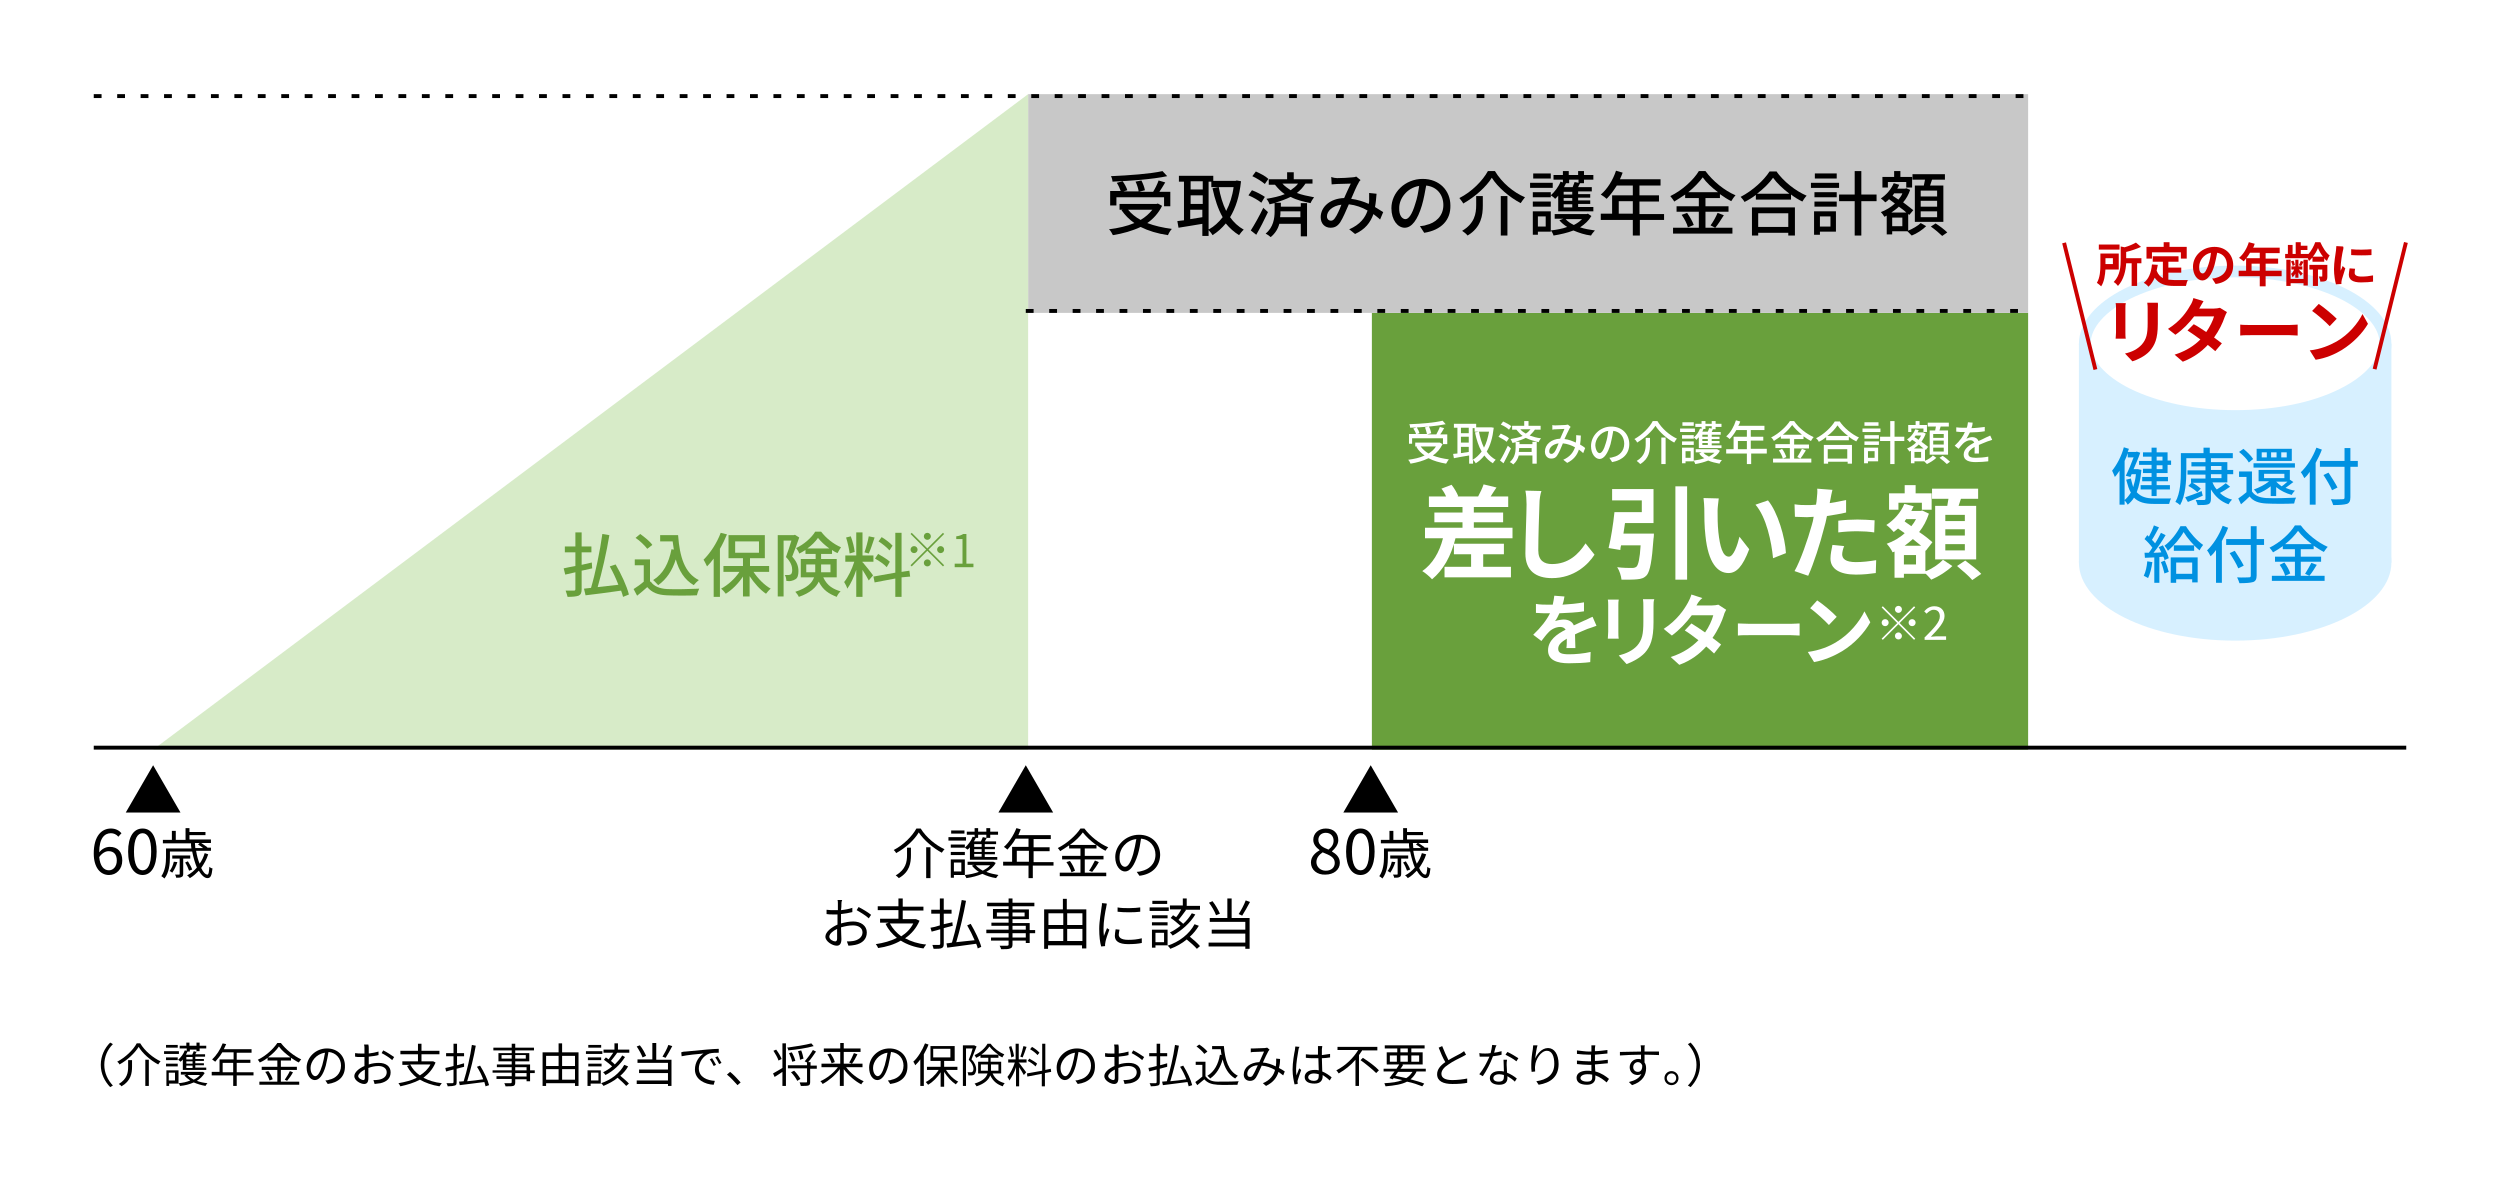 <?xml version="1.0" encoding="utf-8"?>
<!-- Generator: Adobe Illustrator 26.1.0, SVG Export Plug-In . SVG Version: 6.00 Build 0)  -->
<svg version="1.1" xmlns="http://www.w3.org/2000/svg" xmlns:xlink="http://www.w3.org/1999/xlink" x="0px" y="0px"
	 viewBox="0 0 640 304" style="enable-background:new 0 0 640 304;" xml:space="preserve">
<style type="text/css">
	.st0{fill:#FFFFFF;}
	.st1{fill:none;}
	.st2{fill:#69A03C;}
	.st3{fill:#C8C8C8;}
	.st4{fill:#D7EBC8;}
	.st5{fill:none;stroke:#000000;stroke-miterlimit:10;}
	.st6{fill:none;stroke:#000000;stroke-miterlimit:10;stroke-dasharray:2,4;}
	.st7{fill:#D7F0FF;}
	.st8{fill:#0091E1;}
	.st9{fill:#CC0000;}
</style>
<g id="レイヤー_1">
	<rect class="st0" width="640" height="304"/>
	<rect x="192" y="-144" transform="matrix(-1.836970e-16 1 -1 -1.836970e-16 472 -168)" class="st1" width="256" height="592"/>
</g>
<g id="レイヤー_2">
	<polygon class="st2" points="351.2,80.1 443.2,80.1 519.2,80.1 519.2,191.9 443.2,191.9 351.2,191.9 351.2,136 	"/>
	<polygon class="st3" points="263.2,24.1 396.1,24.1 519.2,24.1 519.2,80.1 396.1,80.1 263.2,80.1 263.2,52.1 	"/>
	<polygon class="st4" points="263.2,24.1 263.2,191.9 219.2,191.9 39.2,191.9 	"/>
	<line class="st5" x1="24" y1="191.4" x2="616" y2="191.4"/>
	<line class="st6" x1="24" y1="24.6" x2="519.2" y2="24.6"/>
	<line class="st6" x1="262.6" y1="79.6" x2="519.2" y2="79.6"/>
</g>
<g id="レイヤー_3">
	<g>
		<g>
			<path class="st0" d="M369.3,113.7c-0.6,1.2-1.4,2.2-2.5,2.9c1.2,0.5,2.6,0.8,4.1,1c-0.2,0.3-0.5,0.7-0.7,1.1
				c-1.7-0.3-3.2-0.7-4.5-1.4c-1.4,0.7-2.9,1.1-4.6,1.4c-0.1-0.3-0.4-0.8-0.6-1c1.5-0.2,3-0.5,4.2-1.1c-0.9-0.6-1.6-1.3-2.1-2.2
				l0.2-0.1h-0.5v-1h6.1l0.2,0L369.3,113.7z M361.7,113.6h-1v-2.5h1.8c-0.1-0.4-0.4-1-0.7-1.4l0.9-0.3c0.3,0.5,0.6,1.1,0.7,1.5
				l-0.6,0.2h2.5c-0.1-0.4-0.3-1.2-0.5-1.7l1-0.2c0.3,0.5,0.5,1.2,0.6,1.7l-1,0.3h2.3c0.3-0.6,0.7-1.3,0.9-1.9l1.1,0.3
				c-0.3,0.5-0.6,1.1-1,1.6h1.8v2.5h-1.1v-1.5h-7.9V113.6z M370.1,108.6c-2.4,0.5-6,0.8-9.1,0.9c0-0.3-0.1-0.7-0.2-0.9
				c3-0.1,6.5-0.4,8.5-0.9L370.1,108.6z M363.7,114.3c0.5,0.7,1.2,1.3,2,1.8c0.8-0.5,1.4-1,1.9-1.8H363.7z"/>
		</g>
		<g>
			<path class="st0" d="M382.4,109.5c-0.3,2.6-0.9,4.6-1.8,6.1c0.6,0.9,1.4,1.6,2.3,2.1c-0.2,0.2-0.6,0.6-0.7,0.9
				c-0.9-0.5-1.6-1.2-2.2-2c-0.6,0.8-1.4,1.5-2.2,2c-0.2-0.3-0.4-0.6-0.7-0.9v1h-1v-2.1c-1.4,0.2-2.8,0.5-3.9,0.7l-0.2-1.1
				c0.3,0,0.7-0.1,1.1-0.1v-6.6h-0.9v-1h5.7v0.9h3.7l0.2,0L382.4,109.5z M374,109.5v1.4h2v-1.4H374z M374,113.3h2v-1.5h-2V113.3z
				 M376,115.7v-1.3h-2v1.6L376,115.7z M377,117.7c0.9-0.5,1.6-1.2,2.3-2.1c-0.8-1.4-1.3-3-1.7-4.9l1-0.2c0.3,1.5,0.7,2.9,1.3,4.1
				c0.6-1.1,1-2.5,1.3-4.1h-3.7v-0.9H377V117.7z"/>
		</g>
		<g>
			<path class="st0" d="M385.7,113.1c-0.4-0.4-1.4-0.9-2.1-1.3l0.6-0.8c0.7,0.3,1.7,0.8,2.1,1.2L385.7,113.1z M386.8,114.8
				c-0.6,1.3-1.3,2.7-1.9,3.8l-0.9-0.7c0.6-0.9,1.4-2.5,2-3.8L386.8,114.8z M386.3,110c-0.4-0.4-1.3-1-2.1-1.3l0.6-0.8
				c0.7,0.3,1.6,0.8,2.1,1.2L386.3,110z M393,109.9c-0.4,0.6-0.9,1.1-1.4,1.6c0.9,0.3,1.8,0.6,2.9,0.7c-0.2,0.3-0.5,0.6-0.6,1
				c-1.2-0.3-2.3-0.6-3.3-1.1c-0.8,0.4-1.7,0.7-2.6,1h1v0.6h3.3v-0.6h1.1v5.6h-1.1v-2.1h-3.5c-0.2,0.8-0.6,1.6-1.4,2.3
				c-0.2-0.2-0.6-0.5-0.9-0.6c1.3-1.1,1.5-2.6,1.5-3.7v-1.4c-0.3,0.1-0.5,0.1-0.8,0.2c-0.1-0.3-0.3-0.7-0.5-1
				c1.1-0.2,2.2-0.4,3.1-0.8c-0.6-0.4-1.1-1-1.6-1.6h-1.1v-1h3.1v-1.2h1.1v1.2h3.1v1H393z M392.2,114.7h-3.3c0,0.3,0,0.6-0.1,1h3.3
				V114.7z M389.2,109.9c0.4,0.5,0.9,0.8,1.4,1.1c0.5-0.3,0.9-0.7,1.2-1.1H389.2z"/>
		</g>
		<g>
			<path class="st0" d="M398.2,108.9c0.6,0,2-0.1,2.5-0.1c0.2,0,0.5-0.1,0.7-0.1l0.7,0.6c-0.1,0.1-0.3,0.3-0.3,0.4
				c-0.3,0.5-0.8,1.7-1.3,2.7c1.1,0.1,2,0.5,2.9,0.9c0-0.2,0.1-0.5,0.1-0.7c0-0.4,0-0.8,0-1.2l1.2,0.1c0,0.8-0.1,1.6-0.2,2.3
				c0.5,0.3,1,0.6,1.3,0.9l-0.5,1.3c-0.3-0.3-0.7-0.6-1.1-0.9c-0.5,1.5-1.4,2.6-3,3.4l-1-0.8c1.8-0.8,2.6-2,3-3.2
				c-0.9-0.5-2-0.9-3.1-1c-0.4,1-1,2.4-1.4,3c-0.4,0.7-0.9,0.9-1.6,0.9c-0.9,0-1.6-0.7-1.6-1.8c0-1.8,1.6-3.2,3.9-3.3
				c0.4-0.9,0.8-1.8,1.1-2.5c-0.5,0-1.7,0.1-2.2,0.1c-0.2,0-0.6,0-0.9,0.1l0-1.2C397.6,108.9,398,108.9,398.2,108.9z M397.2,116.2
				c0.2,0,0.4-0.1,0.7-0.4c0.4-0.5,0.8-1.5,1.1-2.3c-1.5,0.2-2.4,1.1-2.4,2C396.6,116,396.8,116.2,397.2,116.2z"/>
		</g>
		<g>
			<path class="st0" d="M412.7,118.3l-0.7-1.1c0.4,0,0.7-0.1,1-0.2c1.5-0.3,2.8-1.5,2.8-3.4c0-1.7-1-3.1-2.8-3.3
				c-0.2,1.1-0.4,2.2-0.7,3.4c-0.7,2.4-1.7,3.8-2.8,3.8s-2.2-1.3-2.2-3.3c0-2.7,2.3-5,5.2-5c2.8,0,4.6,2,4.6,4.5
				C417.1,116.1,415.5,117.8,412.7,118.3z M409.5,116c0.5,0,1.1-0.8,1.6-2.6c0.3-0.9,0.5-2,0.6-3.1c-2.1,0.3-3.3,2.2-3.3,3.7
				C408.5,115.3,409,116,409.5,116z"/>
		</g>
		<g>
			<path class="st0" d="M419.1,113.3c-0.1-0.3-0.4-0.7-0.7-0.9c2-1.1,3.9-3,4.7-4.6h1.2c1.2,2,3.1,3.6,5,4.5c-0.3,0.3-0.5,0.7-0.7,1
				c-1.9-1-3.8-2.7-4.8-4.3C422.9,110.4,421.1,112.1,419.1,113.3z M422.4,112.1v1.6c0,1.7-0.2,3.7-2.5,5.1c-0.2-0.2-0.6-0.6-0.9-0.8
				c2.1-1.3,2.3-2.9,2.3-4.4v-1.5H422.4z M426.4,112v6.8h-1.1V112H426.4z"/>
		</g>
		<g>
			<path class="st0" d="M433.9,110.6h-3.8v-0.9h3.8V110.6z M433.6,118.1h-2.1v0.5h-0.9v-4h3V118.1z M433.6,111.4v0.9h-3v-0.9H433.6z
				 M430.6,113h3v0.9h-3V113z M433.6,109h-2.9v-0.9h2.9V109z M431.5,115.5v1.7h1.3v-1.7H431.5z M434.8,112c-0.2,0.2-0.3,0.4-0.5,0.6
				c-0.2-0.2-0.5-0.5-0.7-0.6c0.7-0.6,1.3-1.4,1.6-2.3l0.4,0.1v-0.5h-1.6v-0.8h1.6v-0.7h1v0.7h1.6v-0.7h1v0.7h1.5v0.8h-1.5v0.6h-0.7
				c-0.1,0.2-0.2,0.5-0.3,0.7h2.3v0.7h-2.3v0.5h2v0.6h-2v0.5h2v0.6h-2v0.5h2.5v0.7h-5.8V112z M440.3,115.4c-0.4,0.8-1.1,1.4-1.9,1.9
				c0.7,0.2,1.6,0.4,2.4,0.5c-0.2,0.2-0.5,0.6-0.6,0.9c-1-0.2-2-0.4-2.9-0.8c-1,0.4-2.1,0.7-3.3,0.9c-0.1-0.3-0.3-0.6-0.4-0.9
				c0.9-0.1,1.9-0.3,2.7-0.6c-0.5-0.3-1-0.7-1.3-1.2l0.6-0.3h-1.5v-0.8h5.3l0.2,0L440.3,115.4z M436.6,109.2v0.6h-0.5
				c-0.1,0.2-0.2,0.5-0.3,0.7h1.4c0.1-0.3,0.3-0.6,0.3-0.9l0.7,0.1v-0.6H436.6z M437.2,111.3h-1.4v0.5h1.4V111.3z M437.2,112.4h-1.4
				v0.5h1.4V112.4z M437.2,113.4h-1.4v0.5h1.4V113.4z M436.1,115.9c0.3,0.4,0.8,0.7,1.4,1c0.5-0.3,1-0.6,1.4-1H436.1z"/>
		</g>
		<g>
			<path class="st0" d="M452.4,116.1h-4.1v2.7h-1.1v-2.7h-5.3V115h1.9v-3.2h3.4v-1.7h-2.7c-0.5,0.9-1.1,1.7-1.7,2.3
				c-0.2-0.2-0.7-0.6-0.9-0.7c1.1-0.9,2-2.5,2.5-4.1l1.1,0.3c-0.1,0.4-0.3,0.8-0.5,1.1h6.7v1.1h-3.5v1.7h3.2v1h-3.2v2.1h4.1V116.1z
				 M447.2,115v-2.1h-2.3v2.1H447.2z"/>
		</g>
		<g>
			<path class="st0" d="M459.3,117.4h4.4v1h-9.8v-1h4.3v-2.7h-3.7v-1h3.7v-1.4h-2.3v-0.6c-0.6,0.4-1.2,0.8-1.8,1.2
				c-0.1-0.3-0.4-0.7-0.7-0.9c2-1,3.9-2.8,4.8-4.2h1.1c1.2,1.8,3.2,3.3,5,4.1c-0.3,0.3-0.5,0.7-0.7,1c-0.6-0.3-1.2-0.7-1.9-1.2v0.7
				h-2.4v1.4h3.8v1h-3.8V117.4z M456.2,114.9c0.5,0.6,0.9,1.5,1.1,2.1l-0.9,0.4c-0.1-0.6-0.6-1.5-1-2.1L456.2,114.9z M461.3,111.3
				c-1-0.8-1.9-1.7-2.5-2.5c-0.6,0.8-1.4,1.7-2.4,2.5H461.3z M460.1,117c0.4-0.6,0.9-1.5,1.2-2.1l1,0.4c-0.5,0.8-1,1.6-1.4,2.1
				L460.1,117z"/>
		</g>
		<g>
			<path class="st0" d="M470.9,107.8c1.2,1.8,3.2,3.4,5,4.2c-0.3,0.3-0.5,0.7-0.7,1c-0.6-0.3-1.3-0.7-1.9-1.2v0.9h-5.8v-0.8
				c-0.6,0.5-1.2,0.9-1.9,1.2c-0.1-0.3-0.4-0.7-0.7-0.9c2-1,3.9-2.8,4.8-4.3H470.9z M466.9,113.9h7.2v4.8h-1.1v-0.5h-5v0.5h-1.1
				V113.9z M473.1,111.6c-1.1-0.8-2.1-1.8-2.7-2.7c-0.6,0.9-1.5,1.9-2.6,2.7H473.1z M467.9,115v2.4h5V115H467.9z"/>
		</g>
		<g>
			<path class="st0" d="M481.4,110.6h-4.6v-0.9h4.6V110.6z M480.9,118.1h-2.7v0.5h-1v-4h3.6V118.1z M477.3,111.4h3.7v0.9h-3.7V111.4
				z M477.3,113h3.7v0.9h-3.7V113z M480.9,109h-3.6v-0.9h3.6V109z M478.2,115.5v1.7h1.7v-1.7H478.2z M487.5,112.9H485v5.9h-1.1v-5.9
				h-2.6v-1.1h2.6v-4h1.1v4h2.5V112.9z"/>
		</g>
		<g>
			<path class="st0" d="M492.7,118c0.8-0.3,1.7-0.9,2.1-1.4l0.9,0.6c-0.6,0.6-1.6,1.2-2.4,1.6c-0.2-0.2-0.5-0.5-0.7-0.7h-2.5v0.5
				h-0.9v-3.2c-0.1,0.1-0.3,0.1-0.4,0.2c-0.1-0.2-0.4-0.6-0.6-0.8c0.8-0.3,1.6-0.8,2.3-1.5c-0.3-0.3-0.7-0.5-1-0.7
				c-0.2,0.2-0.4,0.4-0.6,0.6c-0.1-0.2-0.5-0.5-0.7-0.7c0.9-0.6,1.7-1.5,2.1-2.6l0.9,0.2c-0.1,0.2-0.2,0.4-0.3,0.6h1.3l0.2,0
				l0.6,0.3c-0.3,0.8-0.7,1.5-1.1,2.1c0.7,0.5,1.3,1,1.7,1.3l-0.6,0.8l-0.2-0.2V118z M489.4,110.6h-0.9v-1.8h1.9v-1h1v1h1.9v1.8
				h-0.9v-0.9h-3.1V110.6z M492.4,114.8c-0.3-0.3-0.8-0.6-1.2-1c-0.4,0.4-0.8,0.7-1.2,1H492.4z M491.8,115.7h-1.7v1.5h1.7V115.7z
				 M490.4,111.5c-0.1,0.1-0.2,0.3-0.3,0.4c0.3,0.2,0.7,0.4,1,0.7c0.3-0.3,0.5-0.7,0.7-1.1H490.4z M495.4,110.2
				c0.1-0.3,0.1-0.7,0.2-1h-2.1v-1h5.4v1h-2.1c-0.1,0.3-0.2,0.7-0.3,1h2.2v6.2h-4.7v-6.2H495.4z M497.6,111.1h-2.7v1h2.7V111.1z
				 M497.6,112.8h-2.7v1h2.7V112.8z M497.6,114.6h-2.7v1h2.7V114.6z M497.3,116.7c0.7,0.4,1.5,1.1,1.9,1.5l-0.8,0.6
				c-0.4-0.4-1.2-1.1-1.9-1.6L497.3,116.7z"/>
		</g>
		<g>
			<path class="st0" d="M504.7,109.6c1.1,0,2.4-0.2,3.4-0.3v1.1c-1.1,0.2-2.6,0.3-3.8,0.3c-0.3,0.6-0.6,1.1-0.9,1.6
				c0.4-0.2,1-0.4,1.5-0.4c0.7,0,1.3,0.3,1.6,1c0.7-0.3,1.3-0.6,1.9-0.9c0.4-0.2,0.7-0.3,1.1-0.5l0.5,1.1c-0.3,0.1-0.8,0.3-1.2,0.4
				c-0.6,0.2-1.4,0.6-2.2,0.9c0,0.7,0,1.6,0,2.2h-1.1c0-0.4,0-1.1,0-1.7c-1,0.6-1.6,1.1-1.6,1.8c0,0.8,0.8,1,1.9,1
				c0.9,0,2.2-0.1,3.2-0.3l0,1.2c-0.8,0.1-2.2,0.2-3.2,0.2c-1.7,0-3.1-0.4-3.1-1.9c0-1.5,1.4-2.4,2.7-3.1c-0.2-0.4-0.5-0.6-1-0.6
				c-0.7,0-1.4,0.4-1.9,0.9c-0.3,0.3-0.7,0.8-1.1,1.3l-1-0.8c1.4-1.3,2.2-2.5,2.6-3.5c-0.1,0-0.2,0-0.3,0c-0.5,0-1.3,0-1.9-0.1v-1.1
				c0.6,0.1,1.4,0.1,2,0.1c0.2,0,0.5,0,0.7,0c0.2-0.5,0.2-1,0.3-1.4l1.2,0.1C505,108.6,504.9,109,504.7,109.6z"/>
		</g>
		<g>
			<path class="st0" d="M387.2,135.1v2.7h-14.6c-1.1,4.6-3.2,8.2-6,10.5c-0.5-0.6-1.8-1.7-2.5-2.1c2.6-1.8,4.4-4.8,5.3-8.4h-4.6
				v-2.7h9.6v-1.4h-7.2v-2.5h7.2v-1.4h-8.6v-2.7h4.4c-0.3-0.7-0.7-1.4-1.2-2l2.6-1c0.7,0.9,1.4,2.1,1.7,2.9l-0.2,0.1h5.3
				c0.5-0.9,1.1-2.2,1.4-3.1l3.3,0.8c-0.5,0.8-1.1,1.6-1.5,2.3h4.5v2.7h-8.8v1.4h7.5v2.5h-7.5v1.4H387.2z M379.7,145.1h7.1v2.7h-17
				v-2.7h6.8v-3.2h-4.4v-2.7h12.8v2.7h-5.3V145.1z"/>
		</g>
		<g>
			<path class="st0" d="M394.1,129c-0.1,2.8-0.3,8.6-0.3,11.9c0,2.6,1.5,3.5,3.5,3.5c4.2,0,6.8-2.5,8.6-5.3l2.3,2.9
				c-1.6,2.5-5.2,6-10.9,6c-4.1,0-6.8-1.9-6.8-6.3c0-3.5,0.3-10.3,0.3-12.6c0-1.2-0.1-2.5-0.3-3.5l4.1,0.1
				C394.3,126.6,394.1,127.9,394.1,129z"/>
		</g>
		<g>
			<path class="st0" d="M423.4,136.6c0,0,0,0.9-0.1,1.3c-0.4,5.7-0.9,8.3-1.7,9.3c-0.7,0.8-1.4,1-2.5,1.1c-0.9,0.1-2.4,0.1-4,0.1
				c-0.1-1-0.5-2.3-1.1-3.2c1.5,0.2,3.1,0.2,3.8,0.2c0.5,0,0.8-0.1,1.1-0.3c0.5-0.4,0.9-2.1,1.1-5.5H415c-0.1,0.4-0.2,0.8-0.2,1.2
				l-3-0.5c0.6-2.4,1.2-6.2,1.5-9.2h7v-3h-7.6v-2.9h10.6v8.7h-7.3c-0.1,0.9-0.3,1.8-0.4,2.7H423.4z M431.9,124.5v23.9h-3v-23.9
				H431.9z"/>
		</g>
		<g>
			<path class="st0" d="M439.7,130.7c0,1.7,0,3.6,0.2,5.5c0.4,3.7,1.1,6.3,2.7,6.3c1.2,0,2.2-3,2.7-5.1l2.5,3.2
				c-1.7,4.5-3.3,6.1-5.3,6.1c-2.8,0-5.2-2.6-5.9-9.5c-0.3-2.4-0.3-5.4-0.3-7c0-0.7-0.1-1.8-0.2-2.7l3.9,0.1
				C439.9,128.5,439.7,130,439.7,130.7z M457.2,141.6l-3.3,1.3c-0.4-4.2-1.7-10.5-4.5-13.7l3.2-1.1
				C455.1,131.1,457,137.6,457.2,141.6z"/>
		</g>
		<g>
			<path class="st0" d="M468.6,127.8c-0.1,0.3-0.1,0.6-0.2,1c1.4-0.2,2.8-0.5,4.2-0.8v3.2c-1.5,0.4-3.2,0.6-4.9,0.9
				c-0.2,1.1-0.5,2.3-0.8,3.3c-0.9,3.6-2.6,8.9-4,12l-3.5-1.2c1.5-2.6,3.4-8.1,4.4-11.7c0.2-0.7,0.4-1.4,0.5-2.2
				c-0.6,0-1.1,0.1-1.7,0.1c-1.2,0-2.2-0.1-3.1-0.1l-0.1-3.2c1.3,0.2,2.1,0.2,3.2,0.2c0.7,0,1.5,0,2.3-0.1c0.1-0.6,0.2-1.1,0.2-1.5
				c0.1-1,0.2-2,0.1-2.6l3.9,0.3C468.9,126.1,468.7,127.3,468.6,127.8z M471.6,141.9c0,1.1,0.8,2,3.5,2c1.7,0,3.4-0.2,5.2-0.5
				l-0.1,3.3c-1.4,0.2-3.1,0.4-5.1,0.4c-4.2,0-6.5-1.5-6.5-4.1c0-1.2,0.3-2.4,0.5-3.5l3,0.3C471.8,140.5,471.6,141.4,471.6,141.9z
				 M475.5,133c1.4,0,3,0.1,4.4,0.2l-0.1,3.1c-1.3-0.2-2.8-0.3-4.3-0.3c-1.7,0-3.3,0.1-4.9,0.3v-3C472.1,133.1,473.9,133,475.5,133z
				"/>
		</g>
		<g>
			<path class="st0" d="M493.1,146.2c1.7-0.7,3.4-1.9,4.3-2.9l2.4,1.6c-1.3,1.3-3.5,2.7-5.4,3.5c-0.3-0.4-0.9-1-1.4-1.5h-5.6v1H485
				v-6.7l-0.5,0.2c-0.3-0.7-1-1.7-1.5-2.2c1.7-0.6,3.3-1.5,4.6-2.7l-1.7-1.2c-0.4,0.3-0.7,0.6-1.1,0.9c-0.4-0.5-1.3-1.4-1.9-1.8
				c2-1.3,3.7-3.2,4.6-5.4l2.4,0.6c-0.2,0.4-0.4,0.8-0.6,1.2h2.3l0.5-0.1l1.7,0.8c-0.6,1.8-1.4,3.3-2.5,4.7c1.4,0.9,2.6,1.9,3.4,2.6
				l-1.7,2.2l-0.1-0.1V146.2z M486,130.5h-2.4v-4.2h4v-2.1h2.8v2.1h4.1v4.2H492v-1.8h-6V130.5z M490.5,142.1h-3.1v2.4h3.1V142.1z
				 M491.8,139.7c-0.6-0.5-1.4-1.1-2.1-1.7c-0.7,0.6-1.4,1.2-2.1,1.7H491.8z M488.1,132.8c-0.2,0.2-0.4,0.4-0.5,0.7l1.7,1.2
				c0.5-0.6,0.9-1.2,1.2-1.8H488.1z M498.5,129.5c0.1-0.6,0.2-1.2,0.3-1.8h-4.2v-2.6h11.8v2.6H502c-0.2,0.6-0.4,1.2-0.6,1.8h4.5
				v13.7h-10.5v-13.7H498.5z M503,131.8h-5v1.6h5V131.8z M503,135.5h-5v1.6h5V135.5z M503,139.3h-5v1.6h5V139.3z M503.1,143.5
				c1.3,1,3.2,2.4,4.1,3.4l-2.3,1.6c-0.8-1-2.6-2.5-3.9-3.6L503.1,143.5z"/>
		</g>
		<g>
			<path class="st0" d="M400,154.8c1.8-0.1,3.8-0.3,5.5-0.6l0,2.3c-1.8,0.3-4.2,0.4-6.3,0.5c-0.3,0.7-0.7,1.5-1.1,2
				c0.5-0.2,1.6-0.4,2.2-0.4c1.2,0,2.2,0.5,2.6,1.5c1-0.5,1.8-0.8,2.6-1.2c0.8-0.3,1.4-0.7,2.2-1l1,2.3c-0.6,0.2-1.6,0.6-2.3,0.8
				c-0.9,0.4-2,0.8-3.2,1.4c0,1.1,0.1,2.6,0.1,3.5h-2.3c0.1-0.6,0.1-1.6,0.1-2.4c-1.5,0.9-2.2,1.6-2.2,2.6c0,1.1,0.9,1.4,2.8,1.4
				c1.6,0,3.8-0.2,5.5-0.6l-0.1,2.6c-1.3,0.2-3.7,0.3-5.5,0.3c-3,0-5.3-0.8-5.3-3.3c0-2.6,2.3-4.2,4.5-5.3c-0.3-0.5-0.8-0.7-1.4-0.7
				c-1.1,0-2.3,0.6-3,1.4c-0.6,0.6-1.1,1.3-1.8,2.2l-2.1-1.6c2-1.9,3.4-3.7,4.3-5.5c-0.1,0-0.2,0-0.3,0c-0.8,0-2.2,0-3.3-0.1v-2.3
				c1,0.2,2.4,0.2,3.4,0.2c0.3,0,0.6,0,0.9,0c0.2-0.8,0.3-1.6,0.4-2.3l2.6,0.2C400.4,153.3,400.3,154,400,154.8z"/>
		</g>
		<g>
			<path class="st0" d="M414.3,155v6.8c0,0.5,0,1.3,0.1,1.7h-2.8c0-0.4,0.1-1.2,0.1-1.8V155c0-0.4,0-1.1-0.1-1.5h2.8
				C414.3,153.9,414.3,154.4,414.3,155z M423.3,155.3v4c0,4.3-0.8,6.2-2.2,7.8c-1.3,1.4-3.3,2.4-4.7,2.9l-2-2.2
				c1.9-0.5,3.5-1.2,4.7-2.5c1.3-1.5,1.6-3,1.6-6.1v-3.8c0-0.8,0-1.4-0.1-2h2.9C423.3,153.9,423.3,154.5,423.3,155.3z"/>
		</g>
		<g>
			<path class="st0" d="M434.3,155h3.9c0.6,0,1.3-0.1,1.7-0.2l2,1.3c-0.2,0.4-0.5,0.9-0.6,1.4c-0.5,1.6-1.5,3.8-2.9,5.8
				c0.8,0.6,1.6,1.2,2.2,1.7l-1.8,2.3c-0.5-0.5-1.2-1.1-2-1.8c-1.7,1.9-3.9,3.6-6.9,4.7l-2.2-2c3.4-1.1,5.5-2.7,7.1-4.3
				c-1.3-1-2.5-1.9-3.5-2.5l1.7-1.8c1,0.6,2.2,1.4,3.5,2.3c1-1.4,1.8-3.2,2.1-4.4h-5.5c-1.4,1.9-3.2,3.8-5.1,5.2l-2.1-1.7
				c3.4-2.2,5.2-4.9,6.2-6.7c0.3-0.5,0.7-1.4,0.9-2.1l2.8,0.9C435,153.7,434.5,154.6,434.3,155z"/>
		</g>
		<g>
			<path class="st0" d="M448,159.7h10.4c0.9,0,1.8-0.1,2.3-0.1v3.1c-0.5,0-1.5-0.1-2.3-0.1H448c-1.1,0-2.4,0-3.1,0.1v-3.1
				C445.6,159.6,447,159.7,448,159.7z"/>
		</g>
		<g>
			<path class="st0" d="M470.2,164.3c3.3-2,5.8-5.1,7.1-7.8l1.5,2.8c-1.5,2.7-4.1,5.5-7.2,7.4c-2,1.2-4.5,2.3-7.2,2.8l-1.6-2.6
				C465.8,166.5,468.3,165.5,470.2,164.3z M470.2,157.9l-2,2.1c-1-1.1-3.4-3.3-4.8-4.3l1.8-2C466.6,154.6,469.1,156.7,470.2,157.9z"
				/>
		</g>
	</g>
	<g>
		<g>
			<path class="st0" d="M490.3,155.5l-4,4l4,4l-0.3,0.3l-4-4l-4,4l-0.3-0.3l4-4l-4-4l0.3-0.3l4,4l4-4L490.3,155.5z M482.6,160.3
				c-0.5,0-0.9-0.4-0.9-0.9c0-0.5,0.4-0.9,0.9-0.9c0.5,0,0.9,0.4,0.9,0.9C483.5,159.9,483.1,160.3,482.6,160.3z M485.1,156
				c0-0.5,0.4-0.9,0.9-0.9c0.5,0,0.9,0.4,0.9,0.9s-0.4,0.9-0.9,0.9C485.5,156.9,485.1,156.5,485.1,156z M486.9,162.8
				c0,0.5-0.4,0.9-0.9,0.9c-0.5,0-0.9-0.4-0.9-0.9c0-0.5,0.4-0.9,0.9-0.9C486.5,161.9,486.9,162.4,486.9,162.8z M489.5,158.5
				c0.5,0,0.9,0.4,0.9,0.9c0,0.5-0.4,0.9-0.9,0.9s-0.9-0.4-0.9-0.9C488.6,158.9,489,158.5,489.5,158.5z"/>
		</g>
		<g>
			<path class="st0" d="M492.6,163.3c2.6-2.6,4-4.1,4-5.5c0-1-0.5-1.7-1.6-1.7c-0.7,0-1.3,0.5-1.8,1l-0.6-0.6
				c0.7-0.8,1.5-1.3,2.6-1.3c1.6,0,2.6,1,2.6,2.5c0,1.6-1.5,3.2-3.5,5.3c0.5,0,1-0.1,1.4-0.1h2.5v0.9h-5.5V163.3z"/>
		</g>
	</g>
	<g>
		<g>
			<path class="st2" d="M241.7,136.7l-4,4l4,4l-0.3,0.3l-4-4l-4,4l-0.3-0.3l4-4l-4-4l0.3-0.3l4,4l4-4L241.7,136.7z M234,141.6
				c-0.5,0-0.9-0.4-0.9-0.9c0-0.5,0.4-0.9,0.9-0.9s0.9,0.4,0.9,0.9C234.9,141.2,234.5,141.6,234,141.6z M236.5,137.3
				c0-0.5,0.4-0.9,0.9-0.9s0.9,0.4,0.9,0.9s-0.4,0.9-0.9,0.9S236.5,137.8,236.5,137.3z M238.3,144.1c0,0.5-0.4,0.9-0.9,0.9
				s-0.9-0.4-0.9-0.9c0-0.5,0.4-0.9,0.9-0.9S238.3,143.6,238.3,144.1z M240.8,139.8c0.5,0,0.9,0.4,0.9,0.9c0,0.5-0.4,0.9-0.9,0.9
				c-0.5,0-0.9-0.4-0.9-0.9C239.9,140.2,240.3,139.8,240.8,139.8z"/>
		</g>
		<g>
			<path class="st2" d="M244.4,144.3h2V138h-1.6v-0.7c0.8-0.1,1.3-0.3,1.8-0.6h0.8v7.6h1.8v0.9h-4.8V144.3z"/>
		</g>
	</g>
	<g>
		<g>
			<path class="st2" d="M148.9,146.1v4.7c0,1-0.2,1.4-0.8,1.7c-0.6,0.2-1.5,0.3-2.8,0.3c-0.1-0.4-0.3-1.1-0.5-1.6c0.9,0,1.8,0,2.1,0
				c0.3,0,0.4-0.1,0.4-0.4v-4.3l-2.6,0.6l-0.4-1.6c0.8-0.2,1.9-0.4,3-0.6v-3.5h-2.7v-1.5h2.7v-3.6h1.6v3.6h2.5v1.5h-2.5v3.2
				c0.8-0.2,1.7-0.4,2.6-0.6l0.1,1.5L148.9,146.1z M159.5,152.8c-0.1-0.5-0.3-1-0.5-1.6c-3.3,0.5-6.7,0.9-9.1,1.2l-0.4-1.7
				c0.5-0.1,1.2-0.1,1.8-0.2c1.1-3.7,2.3-9.4,2.9-13.8l1.8,0.3c-0.7,4.3-1.9,9.5-3,13.3c1.7-0.2,3.5-0.4,5.3-0.6
				c-0.6-1.6-1.4-3.3-2.2-4.7l1.5-0.5c1.4,2.4,2.9,5.6,3.4,7.7L159.5,152.8z"/>
		</g>
		<g>
			<path class="st2" d="M166.6,148.9c0.8,1.2,2.3,1.8,4.2,1.9c2,0.1,6,0,8.2-0.1c-0.2,0.4-0.5,1.2-0.6,1.7c-2,0.1-5.7,0.1-7.7,0
				c-2.3-0.1-3.8-0.7-5-2.1c-0.8,0.7-1.7,1.5-2.6,2.2l-0.9-1.7c0.8-0.5,1.8-1.2,2.6-1.9v-4.2h-2.3v-1.5h3.9V148.9z M165.7,140.5
				c-0.6-0.8-1.9-2.1-3-2.8l1.2-1c1.1,0.8,2.5,1.9,3.1,2.8L165.7,140.5z M173.6,137.1c0.4,5.3,1.6,9.6,5.3,11.4
				c-0.4,0.3-1,0.9-1.3,1.3c-2.4-1.4-3.8-3.7-4.6-6.6c-0.9,2.9-2.4,5.1-4.5,6.6c-0.3-0.3-0.9-1-1.3-1.3c2.6-1.6,4-4.3,4.7-7.9
				l0.6,0.1c-0.1-0.7-0.2-1.4-0.3-2.1H169v-1.6H173.6z"/>
		</g>
		<g>
			<path class="st2" d="M186.1,136.8c-0.5,1.2-1.1,2.5-1.8,3.7v12.3h-1.6v-9.8c-0.5,0.7-1.1,1.4-1.7,2c-0.2-0.4-0.6-1.3-0.9-1.7
				c1.7-1.7,3.4-4.2,4.4-6.9L186.1,136.8z M192.9,146.4c1.1,1.7,2.8,3.4,4.4,4.3c-0.4,0.3-0.9,0.9-1.2,1.3c-1.5-1-3-2.7-4.2-4.5v5.2
				h-1.7v-5.1c-1.2,1.8-2.8,3.4-4.4,4.4c-0.3-0.4-0.8-1-1.2-1.3c1.7-0.9,3.5-2.5,4.7-4.3h-4.1v-1.5h5v-2h-3.7v-5.9h9.3v5.9H192v2
				h4.9v1.5H192.9z M188.2,141.5h6.1v-2.9h-6.1V141.5z"/>
		</g>
		<g>
			<path class="st2" d="M204.6,137.6c-0.5,1.5-1.2,3.4-1.8,4.9c1.3,1.4,1.6,2.6,1.6,3.7c0,1-0.2,1.8-0.8,2.1c-0.3,0.2-0.6,0.3-1,0.4
				c-0.4,0.1-0.8,0.1-1.3,0c0-0.4-0.1-1.1-0.4-1.5c0.4,0,0.8,0,1,0c0.2,0,0.4-0.1,0.6-0.2c0.2-0.2,0.3-0.6,0.3-1.1
				c0-0.9-0.3-2-1.6-3.3c0.5-1.3,1-2.9,1.4-4.2h-2v14.3h-1.5V137h4.1l0.3-0.1L204.6,137.6z M210.8,147.9c1,2.1,2.5,2.9,4.4,3.5
				c-0.4,0.3-0.8,0.9-1,1.4c-2-0.8-3.5-1.7-4.6-3.9c-0.7,1.5-2.2,2.9-5.1,3.9c-0.1-0.3-0.6-1-0.9-1.3c3.1-1,4.3-2.3,4.8-3.7H205
				v-4.7h3.8v-1.3h-2.6v-1c-0.5,0.3-1.1,0.7-1.6,0.9c-0.1-0.4-0.5-1-0.8-1.4c2-0.9,4-2.7,4.9-4.2h1.5c1.3,1.7,3.2,3.2,5.1,4
				c-0.3,0.4-0.6,1-0.9,1.5c-0.5-0.2-1-0.5-1.4-0.8v1h-2.8v1.3h4v4.7H210.8z M208.7,146.6c0-0.2,0-0.5,0-0.7v-1.4h-2.3v2H208.7z
				 M212.3,140.4c-1.1-0.8-2.2-1.8-2.9-2.7c-0.6,0.9-1.6,1.9-2.7,2.7H212.3z M210.2,144.5v1.4c0,0.2,0,0.4,0,0.6h2.4v-2H210.2z"/>
		</g>
		<g>
			<path class="st2" d="M220.9,144c0.5,0.6,2.3,2.8,2.6,3.3l-1.1,1.3c-0.3-0.6-1-1.8-1.6-2.7v6.9h-1.6v-6.9
				c-0.6,1.8-1.4,3.6-2.3,4.8c-0.1-0.5-0.5-1.2-0.8-1.7c1-1.2,2-3.3,2.6-5.2h-2.3v-1.6h2.8v-5.9h1.6v5.9h2.8v1.6h-2.8V144z
				 M217.5,141.7c-0.1-1.1-0.5-2.8-0.9-4.1l1.2-0.3c0.5,1.3,0.9,2.9,1,4L217.5,141.7z M223.9,137.6c-0.5,1.4-1,3.1-1.5,4.1l-1.1-0.3
				c0.4-1.1,0.9-2.9,1.1-4.1L223.9,137.6z M230.8,147.8v5h-1.6v-4.7l-5.3,1l-0.3-1.5l5.6-1v-10.2h1.6v10l2-0.3l0.2,1.5L230.8,147.8z
				 M227,145.2c-0.6-0.7-1.9-1.6-3-2.2l0.8-1.2c1,0.6,2.4,1.4,3,2L227,145.2z M227.7,140.9c-0.6-0.7-1.8-1.7-2.8-2.3l0.8-1.1
				c1,0.6,2.2,1.5,2.8,2.2L227.7,140.9z"/>
		</g>
	</g>
	<g>
		<g>
			<path d="M297.5,52.7c-0.9,1.8-2.2,3.3-3.8,4.4c1.8,0.7,4,1.2,6.3,1.5c-0.4,0.4-0.8,1.1-1,1.6c-2.7-0.4-5-1.1-7-2.1
				c-2.1,1-4.6,1.7-7.1,2.1c-0.2-0.4-0.6-1.2-1-1.5c2.4-0.3,4.6-0.8,6.5-1.6c-1.3-0.9-2.4-2-3.3-3.3l0.3-0.1h-0.8v-1.5h9.5l0.3-0.1
				L297.5,52.7z M285.8,52.6h-1.6v-3.7h2.7c-0.2-0.6-0.6-1.5-1-2.1l1.5-0.4c0.5,0.7,1,1.6,1.2,2.3l-1,0.3h3.9
				c-0.1-0.7-0.4-1.7-0.8-2.5l1.5-0.3c0.4,0.8,0.8,1.8,0.9,2.5l-1.5,0.4h3.6c0.5-0.8,1.1-2,1.4-2.9l1.7,0.5c-0.5,0.8-1,1.7-1.5,2.4
				h2.8v3.7H298v-2.3h-12.2V52.6z M298.8,45.1c-3.8,0.8-9.3,1.2-14,1.4c0-0.4-0.2-1.1-0.4-1.4c4.6-0.2,10.1-0.6,13.2-1.3L298.8,45.1
				z M288.8,53.7c0.8,1,1.9,1.9,3.2,2.6c1.2-0.7,2.2-1.6,3-2.6H288.8z"/>
		</g>
		<g>
			<path d="M317.7,46.4c-0.4,3.9-1.4,6.9-2.8,9.2c0.9,1.3,2.1,2.4,3.5,3.2c-0.4,0.3-0.9,1-1.2,1.4c-1.3-0.8-2.4-1.8-3.4-3
				c-1,1.2-2.1,2.2-3.4,3c-0.2-0.4-0.7-1-1-1.3v1.5h-1.6v-3.1c-2.2,0.4-4.4,0.7-6.1,1l-0.3-1.7c0.5-0.1,1.1-0.1,1.7-0.2v-9.9h-1.3
				v-1.5h8.8v1.3h5.7l0.3-0.1L317.7,46.4z M304.8,46.4v2.1h3.1v-2.1H304.8z M304.8,52.2h3.1V50h-3.1V52.2z M307.8,55.6v-1.9h-3.1
				v2.4L307.8,55.6z M309.5,58.7c1.3-0.7,2.5-1.8,3.5-3.1c-1.2-2.1-2-4.6-2.6-7.4l1.6-0.3c0.4,2.2,1,4.3,1.9,6.1
				c0.9-1.7,1.6-3.8,1.9-6.1h-5.7v-1.4h-0.7V58.7z"/>
		</g>
		<g>
			<path d="M322.9,51.9c-0.7-0.6-2.1-1.4-3.3-1.9l0.9-1.3c1.1,0.4,2.6,1.2,3.3,1.7L322.9,51.9z M324.6,54.3c-0.9,1.9-2,4.1-3,5.8
				l-1.4-1.1c0.9-1.4,2.2-3.7,3.2-5.8L324.6,54.3z M323.8,47.1c-0.7-0.6-2.1-1.5-3.2-2l0.9-1.2c1.1,0.5,2.5,1.2,3.2,1.9L323.8,47.1z
				 M334.2,47c-0.6,0.9-1.3,1.7-2.2,2.4c1.3,0.5,2.8,0.8,4.4,1.1c-0.3,0.4-0.7,1-0.9,1.5c-1.9-0.4-3.6-0.8-5.1-1.6
				c-1.2,0.6-2.6,1.1-4,1.5h1.5v1h5.1v-0.9h1.6v8.5h-1.6v-3.2h-5.5c-0.3,1.2-1,2.4-2.2,3.4c-0.3-0.3-0.9-0.7-1.3-0.9
				c2-1.6,2.3-4,2.3-5.6v-2.2c-0.4,0.1-0.8,0.2-1.3,0.3c-0.1-0.4-0.5-1.1-0.8-1.4c1.7-0.3,3.3-0.6,4.7-1.2c-0.9-0.6-1.7-1.4-2.5-2.4
				h-1.6v-1.4h4.7v-1.8h1.7v1.8h4.8V47H334.2z M332.9,54.1h-5.1c0,0.5,0,1-0.1,1.5h5.2V54.1z M328.3,47c0.6,0.7,1.4,1.2,2.1,1.7
				c0.7-0.5,1.4-1,1.9-1.7H328.3z"/>
		</g>
		<g>
			<path d="M342.3,45.6c1,0,3.2-0.1,3.9-0.2c0.4,0,0.8-0.1,1-0.2l1.1,0.9c-0.2,0.2-0.4,0.4-0.5,0.7c-0.5,0.8-1.2,2.5-1.9,4.1
				c1.6,0.2,3.2,0.7,4.5,1.3c0.1-0.4,0.1-0.7,0.1-1c0-0.6,0-1.3,0-1.8l1.9,0.2c-0.1,1.2-0.2,2.4-0.4,3.4c0.8,0.5,1.5,0.9,2.1,1.3
				l-0.8,1.9c-0.5-0.5-1.1-0.9-1.7-1.4c-0.8,2.2-2.1,3.9-4.7,5.1l-1.5-1.2c2.8-1.2,4.1-3,4.7-4.8c-1.4-0.8-3-1.4-4.8-1.6
				c-0.7,1.6-1.5,3.5-2.2,4.6c-0.7,1-1.4,1.4-2.5,1.4c-1.4,0-2.5-1-2.5-2.7c0-2.7,2.5-4.8,6-4.9c0.6-1.3,1.2-2.7,1.7-3.7
				c-0.7,0-2.6,0.1-3.5,0.1c-0.4,0-1,0.1-1.4,0.1l-0.1-1.9C341.3,45.5,341.9,45.6,342.3,45.6z M340.7,56.5c0.4,0,0.7-0.2,1-0.6
				c0.6-0.8,1.2-2.2,1.7-3.5c-2.4,0.3-3.7,1.7-3.7,3C339.7,56.1,340.2,56.5,340.7,56.5z"/>
		</g>
		<g>
			<path d="M364.6,59.6l-1.1-1.7c0.6-0.1,1.2-0.1,1.6-0.3c2.3-0.5,4.4-2.2,4.4-5.1c0-2.6-1.6-4.7-4.4-5c-0.3,1.6-0.6,3.4-1.1,5.1
				c-1.1,3.7-2.6,5.7-4.4,5.7s-3.4-2-3.4-5c0-4,3.5-7.5,8-7.5c4.3,0,7.1,3,7.1,6.8C371.4,56.3,369,58.9,364.6,59.6z M359.8,56.1
				c0.8,0,1.7-1.2,2.5-3.9c0.5-1.4,0.8-3.1,1-4.6c-3.2,0.5-5.1,3.3-5.1,5.6C358.1,55.2,359,56.1,359.8,56.1z"/>
		</g>
		<g>
			<path d="M374.6,52.1c-0.2-0.4-0.7-1-1-1.4c3.2-1.6,6-4.5,7.3-6.9h1.8c1.8,3,4.8,5.5,7.7,6.7c-0.4,0.5-0.8,1-1.1,1.5
				c-2.9-1.5-5.9-4.1-7.4-6.5C380.5,47.8,377.6,50.4,374.6,52.1z M379.6,50.2v2.4c0,2.5-0.4,5.6-3.9,7.7c-0.3-0.4-0.9-0.9-1.4-1.2
				c3.2-1.9,3.6-4.4,3.6-6.6v-2.3H379.6z M385.9,50.2v10.1h-1.7V50.2H385.9z"/>
		</g>
		<g>
			<path d="M397.5,48.1h-5.8v-1.3h5.8V48.1z M397,59.3h-3.3v0.8h-1.3v-6h4.6V59.3z M397,49.2v1.3h-4.6v-1.3H397z M392.4,51.6h4.6
				v1.3h-4.6V51.6z M397,45.7h-4.5v-1.3h4.5V45.7z M393.7,55.4V58h2v-2.6H393.7z M398.9,50.1c-0.3,0.3-0.5,0.6-0.8,0.8
				c-0.2-0.3-0.8-0.7-1.1-0.9c1-0.9,2-2.2,2.5-3.5l0.6,0.2V46h-2.4v-1.2h2.4v-1h1.5v1h2.4v-1h1.5v1h2.4V46h-2.4v0.9h-1
				c-0.2,0.4-0.4,0.7-0.5,1h3.5v1.1H404v0.7h3.1v0.9H404v0.7h3.1v0.9H404v0.8h3.9v1.1h-9V50.1z M407.4,55.3
				c-0.7,1.2-1.7,2.1-2.9,2.9c1.2,0.4,2.4,0.6,3.8,0.8c-0.3,0.3-0.8,0.9-1,1.3c-1.6-0.2-3.1-0.7-4.5-1.3c-1.5,0.6-3.3,1-5.1,1.3
				c-0.1-0.4-0.4-1-0.7-1.3c1.5-0.2,2.9-0.4,4.2-0.9c-0.8-0.5-1.5-1.1-2-1.7l1-0.4H398v-1.2h8.2l0.3-0.1L407.4,55.3z M401.7,46v0.9
				h-0.8c-0.2,0.3-0.3,0.7-0.5,1h2.2c0.2-0.5,0.4-1,0.5-1.3l1,0.2V46H401.7z M402.5,49.1h-2.2v0.7h2.2V49.1z M402.5,50.7h-2.2v0.7
				h2.2V50.7z M402.5,52.3h-2.2v0.8h2.2V52.3z M400.8,56.1c0.5,0.6,1.3,1.1,2.1,1.5c0.8-0.4,1.5-0.9,2.1-1.5H400.8z"/>
		</g>
		<g>
			<path d="M426.1,56.3h-6.3v4H418v-4h-8.2v-1.6h2.9V50h5.3v-2.5h-4.1c-0.8,1.3-1.7,2.5-2.6,3.4c-0.3-0.3-1-0.8-1.5-1.1
				c1.7-1.4,3.1-3.7,3.9-6.1l1.7,0.5c-0.2,0.6-0.5,1.2-0.7,1.7h10.4v1.6h-5.4V50h5v1.6h-5v3.2h6.3V56.3z M418,54.7v-3.2h-3.6v3.2
				H418z"/>
		</g>
		<g>
			<path d="M436.7,58.3h6.8v1.5h-15.2v-1.5h6.6v-4.1h-5.7v-1.4h5.7v-2.1h-3.5v-0.9c-0.9,0.6-1.8,1.2-2.8,1.8c-0.2-0.4-0.7-1-1-1.4
				c3.1-1.5,6-4.2,7.3-6.4h1.7c1.9,2.6,4.9,5,7.7,6.2c-0.4,0.4-0.8,1-1.1,1.5c-1-0.5-1.9-1.1-2.9-1.8v1h-3.7v2.1h5.9v1.4h-5.9V58.3z
				 M431.9,54.5c0.7,1,1.4,2.2,1.7,3.1l-1.5,0.6c-0.2-0.9-0.9-2.2-1.6-3.2L431.9,54.5z M439.8,49.2c-1.6-1.2-3-2.5-3.9-3.8
				c-0.9,1.2-2.2,2.6-3.7,3.8H439.8z M437.9,57.7c0.6-0.8,1.4-2.2,1.8-3.2l1.6,0.6c-0.7,1.1-1.5,2.4-2.2,3.2L437.9,57.7z"/>
		</g>
		<g>
			<path d="M454.7,43.8c1.9,2.7,5,5.1,7.8,6.3c-0.4,0.4-0.8,1-1.1,1.5c-1-0.5-2-1.1-2.9-1.8v1.3h-9v-1.2c-0.9,0.7-1.9,1.3-2.9,1.8
				c-0.2-0.4-0.7-1-1-1.3c3.1-1.6,6-4.3,7.4-6.5H454.7z M448.4,53.1h11.1v7.2h-1.7v-0.7h-7.7v0.7h-1.6V53.1z M458.1,49.6
				c-1.7-1.3-3.2-2.7-4.2-4.1c-0.9,1.3-2.4,2.8-4.1,4.1H458.1z M450.1,54.6v3.5h7.7v-3.5H450.1z"/>
		</g>
		<g>
			<path d="M470.8,48.1h-7.2v-1.3h7.2V48.1z M470.1,59.3h-4.2v0.8h-1.5v-6h5.6V59.3z M464.5,49.2h5.7v1.3h-5.7V49.2z M464.5,51.6
				h5.7v1.3h-5.7V51.6z M470.2,45.7h-5.6v-1.3h5.6V45.7z M465.9,55.4V58h2.7v-2.6H465.9z M480.4,51.5h-3.9v8.8h-1.7v-8.8h-4v-1.7h4
				v-6h1.7v6h3.9V51.5z"/>
		</g>
		<g>
			<path d="M488.4,59.1c1.2-0.5,2.6-1.3,3.3-2l1.4,0.8c-0.9,0.9-2.4,1.9-3.7,2.4c-0.3-0.3-0.8-0.8-1.1-1.1h-3.9V60h-1.4v-4.8
				c-0.2,0.1-0.4,0.2-0.6,0.3c-0.2-0.4-0.6-0.9-0.9-1.2c1.3-0.5,2.5-1.2,3.6-2.2c-0.5-0.4-1-0.7-1.5-1.1c-0.3,0.3-0.6,0.6-1,0.8
				c-0.2-0.3-0.8-0.8-1.1-1c1.4-0.9,2.6-2.3,3.3-3.9l1.4,0.4c-0.1,0.3-0.3,0.6-0.5,1h2l0.3-0.1l1,0.4c-0.4,1.2-1,2.3-1.8,3.2
				c1,0.7,1.9,1.5,2.6,2l-1,1.2l-0.3-0.2V59.1z M483.3,48h-1.4v-2.7h3v-1.5h1.6v1.5h3V48H488v-1.4h-4.7V48z M488,54.4
				c-0.5-0.5-1.2-1-1.9-1.5c-0.6,0.6-1.2,1-1.9,1.5H488z M487,55.7h-2.6v2.2h2.6V55.7z M484.9,49.5c-0.1,0.2-0.3,0.4-0.4,0.6
				c0.5,0.3,1,0.7,1.5,1c0.4-0.5,0.8-1,1-1.6H484.9z M492.5,47.5c0.1-0.5,0.2-1,0.3-1.5h-3.2v-1.4h8.3V46h-3.3
				c-0.2,0.5-0.3,1-0.5,1.5h3.4v9.3h-7.3v-9.3H492.5z M495.9,48.8h-4.2v1.5h4.2V48.8z M495.9,51.4h-4.2v1.5h4.2V51.4z M495.9,54.1
				h-4.2v1.5h4.2V54.1z M495.5,57.2c1,0.6,2.3,1.6,3,2.3l-1.3,0.9c-0.6-0.6-1.9-1.7-2.9-2.4L495.5,57.2z"/>
		</g>
	</g>
	<g>
		<g>
			<g>
				<path d="M24,218.5c0-4.6,2.1-6.4,4.4-6.4c1.2,0,2.1,0.5,2.7,1.2l-0.8,0.9c-0.5-0.6-1.2-0.9-1.9-0.9c-1.6,0-3,1.2-3,4.9
					c0.7-0.9,1.7-1.4,2.7-1.4c2,0,3.2,1.2,3.2,3.5c0,2.2-1.5,3.7-3.4,3.7C25.7,224,24,222.1,24,218.5z M25.4,219.4
					c0.2,2.2,1.1,3.4,2.5,3.4c1.1,0,2-1,2-2.5c0-1.5-0.7-2.4-2.1-2.4C27.1,217.9,26.2,218.3,25.4,219.4z"/>
			</g>
			<g>
				<path d="M32.8,218c0-3.8,1.4-5.9,3.7-5.9s3.6,2.1,3.6,5.9c0,3.8-1.4,6-3.6,6S32.8,221.8,32.8,218z M38.7,218
					c0-3.3-0.9-4.7-2.2-4.7c-1.3,0-2.2,1.4-2.2,4.7c0,3.3,0.9,4.8,2.2,4.8C37.8,222.8,38.7,221.4,38.7,218z"/>
			</g>
			<g>
				<path d="M53.3,218.7c-0.4,1.3-1.1,2.5-1.8,3.5c0.5,1.1,1.1,1.7,1.6,1.7c0.3,0,0.4-0.6,0.5-2c0.2,0.2,0.5,0.4,0.8,0.4
					c-0.2,1.9-0.5,2.5-1.3,2.5c-0.7,0-1.5-0.7-2.2-1.9c-0.7,0.7-1.4,1.4-2.3,1.9c-0.1-0.2-0.5-0.6-0.7-0.7c1-0.5,1.8-1.2,2.5-2
					c-0.5-1.2-0.9-2.6-1.2-4.1h-5.7v1.5c0,1.6-0.2,3.9-1.4,5.4c-0.2-0.2-0.6-0.5-0.8-0.6c1-1.4,1.2-3.4,1.2-4.8v-2.3h6.5
					c-0.1-0.4-0.1-0.9-0.1-1.3h-7.2V215H44v-2.3h1v2.3h2.5V212h1v1h4.1v0.8h-4.1v1.1H54v0.9h-2.5c0.6,0.4,1.2,0.8,1.6,1.1l-0.1,0.1
					h1v0.8h-3.8c0.2,1.2,0.5,2.4,0.9,3.3c0.6-0.8,1-1.7,1.3-2.7L53.3,218.7z M45.4,220.7c-0.3,1-0.8,2-1.3,2.7
					c-0.2-0.1-0.5-0.4-0.7-0.4c0.5-0.6,0.9-1.5,1.1-2.4L45.4,220.7z M46.9,219.8v3.9c0,0.4-0.1,0.7-0.4,0.8
					c-0.3,0.2-0.8,0.2-1.4,0.2c0-0.3-0.2-0.6-0.3-0.8c0.5,0,0.9,0,1,0c0.1,0,0.2,0,0.2-0.2v-3.9h-1.9V219h4.6v0.8H46.9z M48.4,222.9
					c-0.2-0.6-0.6-1.5-1-2.1l0.7-0.3c0.4,0.6,0.9,1.5,1.1,2.1L48.4,222.9z M49.9,215.8c0,0.4,0.1,0.9,0.1,1.3h2
					c-0.4-0.3-0.9-0.7-1.3-0.9l0.4-0.4H49.9z"/>
			</g>
		</g>
		<polygon points="39.2,195.9 32.2,208 46.2,208 		"/>
	</g>
	<g>
		<g>
			<g>
				<path d="M335.6,220.8c0-1.5,1.1-2.5,2.2-3.1v-0.1c-0.8-0.6-1.6-1.4-1.6-2.6c0-1.7,1.4-2.9,3.2-2.9c2,0,3.2,1.2,3.2,3
					c0,1.2-0.9,2.2-1.6,2.8v0.1c1,0.6,2,1.4,2,2.9c0,1.7-1.5,3-3.7,3C337.2,224,335.6,222.7,335.6,220.8z M341.7,220.9
					c0-1.5-1.4-2-3.1-2.7c-0.9,0.6-1.6,1.4-1.6,2.5c0,1.2,1,2.2,2.4,2.2C340.8,222.9,341.7,222.1,341.7,220.9z M341.4,215.2
					c0-1.1-0.7-2-2-2c-1.1,0-1.9,0.7-1.9,1.8c0,1.4,1.3,2,2.6,2.5C341,216.8,341.4,216.1,341.4,215.2z"/>
			</g>
			<g>
				<path d="M344.6,218c0-3.8,1.4-5.9,3.7-5.9c2.3,0,3.6,2.1,3.6,5.9c0,3.8-1.4,6-3.6,6C346,224,344.6,221.8,344.6,218z M350.5,218
					c0-3.3-0.9-4.7-2.2-4.7c-1.3,0-2.2,1.4-2.2,4.7c0,3.3,0.9,4.8,2.2,4.8C349.6,222.8,350.5,221.4,350.5,218z"/>
			</g>
			<g>
				<path d="M365.1,218.7c-0.4,1.3-1.1,2.5-1.8,3.5c0.5,1.1,1.1,1.7,1.6,1.7c0.3,0,0.4-0.6,0.5-2c0.2,0.2,0.5,0.4,0.8,0.4
					c-0.2,1.9-0.5,2.5-1.3,2.5c-0.7,0-1.5-0.7-2.2-1.9c-0.7,0.7-1.4,1.4-2.3,1.9c-0.1-0.2-0.5-0.6-0.7-0.7c1-0.5,1.8-1.2,2.5-2
					c-0.5-1.2-0.9-2.6-1.2-4.1h-5.7v1.5c0,1.6-0.2,3.9-1.4,5.4c-0.2-0.2-0.6-0.5-0.8-0.6c1-1.4,1.2-3.4,1.2-4.8v-2.3h6.5
					c-0.1-0.4-0.1-0.9-0.1-1.3h-7.2V215h2.2v-2.3h1v2.3h2.5V212h1v1h4.1v0.8h-4.1v1.1h5.4v0.9h-2.5c0.6,0.4,1.2,0.8,1.6,1.1
					l-0.1,0.1h1v0.8h-3.8c0.2,1.2,0.5,2.4,0.9,3.3c0.6-0.8,1-1.7,1.3-2.7L365.1,218.7z M357.2,220.7c-0.3,1-0.8,2-1.3,2.7
					c-0.2-0.1-0.5-0.4-0.7-0.4c0.5-0.6,0.9-1.5,1.1-2.4L357.2,220.7z M358.7,219.8v3.9c0,0.4-0.1,0.7-0.4,0.8
					c-0.3,0.2-0.8,0.2-1.4,0.2c0-0.3-0.2-0.6-0.3-0.8c0.5,0,0.9,0,1,0c0.1,0,0.2,0,0.2-0.2v-3.9h-1.9V219h4.6v0.8H358.7z
					 M360.2,222.9c-0.2-0.6-0.6-1.5-1-2.1l0.7-0.3c0.4,0.6,0.9,1.5,1.1,2.1L360.2,222.9z M361.7,215.8c0,0.4,0.1,0.9,0.1,1.3h2
					c-0.4-0.3-0.9-0.7-1.3-0.9l0.4-0.4H361.7z"/>
			</g>
		</g>
		<polygon points="350.9,195.9 343.9,208 357.9,208 		"/>
	</g>
	<g>
		<g>
			<g>
				<path d="M229.4,218.4c-0.1-0.3-0.4-0.6-0.6-0.8c2.5-1.3,4.7-3.5,5.8-5.5h1.1c1.4,2.3,3.9,4.3,6.1,5.3c-0.3,0.3-0.5,0.6-0.7,0.9
					c-2.2-1.2-4.6-3.2-5.9-5.2C234.1,215,231.8,217.1,229.4,218.4z M233.2,217v1.9c0,2-0.3,4.3-3.1,5.9c-0.2-0.2-0.6-0.6-0.8-0.7
					c2.6-1.5,2.9-3.5,2.9-5.2V217H233.2z M238.2,216.9v7.9h-1.1v-7.9H238.2z"/>
			</g>
			<g>
				<path d="M247.3,215.2h-4.5v-0.9h4.5V215.2z M246.9,224h-2.7v0.7h-0.8V220h3.6V224z M243.4,216.2h3.6v0.8h-3.6V216.2z
					 M243.4,218.1h3.6v0.8h-3.6V218.1z M246.9,213.4h-3.4v-0.8h3.4V213.4z M244.2,220.8v2.3h1.9v-2.3H244.2z M248.5,216.7
					c-0.3,0.3-0.5,0.6-0.8,0.8c-0.2-0.1-0.5-0.4-0.7-0.5c0.8-0.7,1.6-1.7,2-2.8l0.5,0.1v-0.6h-2v-0.8h2V212h0.9v0.9h2.1V212h1v0.9h2
					v0.8h-2v0.8h-0.9c-0.2,0.3-0.3,0.6-0.5,0.9h2.9v0.7h-2.9v0.7h2.6v0.6h-2.6v0.7h2.6v0.6h-2.6v0.7h3.2v0.7h-7V216.7z M254.9,220.9
					c-0.5,1-1.4,1.7-2.4,2.3c1,0.4,2,0.6,3.1,0.8c-0.2,0.2-0.5,0.6-0.6,0.8c-1.3-0.2-2.5-0.6-3.5-1.1c-1.2,0.5-2.6,0.9-4.1,1.1
					c-0.1-0.2-0.3-0.6-0.4-0.8c1.2-0.1,2.5-0.4,3.6-0.8c-0.7-0.4-1.3-1-1.8-1.6l0.6-0.2h-1.7v-0.8h6.4l0.2,0L254.9,220.9z
					 M250.4,213.7v0.8h-0.6c-0.1,0.3-0.3,0.6-0.5,0.9h1.8c0.2-0.4,0.4-0.8,0.5-1.1l0.9,0.2v-0.8H250.4z M251.3,216.1h-1.9v0.7h1.9
					V216.1z M251.3,217.4h-1.9v0.7h1.9V217.4z M251.3,218.6h-1.9v0.7h1.9V218.6z M249.8,221.5c0.4,0.5,1.1,1,1.8,1.4
					c0.7-0.4,1.4-0.8,1.9-1.4H249.8z"/>
			</g>
			<g>
				<path d="M269.5,221.6h-5.1v3.2h-1.1v-3.2h-6.5v-1h2.3v-3.8h4.2v-2.1H260c-0.6,1.1-1.4,2-2.1,2.8c-0.2-0.2-0.6-0.5-0.9-0.7
					c1.3-1.1,2.5-3,3.2-4.8l1.1,0.3c-0.2,0.5-0.4,1-0.6,1.5h8.3v1h-4.4v2.1h4.1v1h-4.1v2.8h5.1V221.6z M263.4,220.6v-2.8h-3.1v2.8
					H263.4z"/>
			</g>
			<g>
				<path d="M277.7,223.4h5.5v0.9h-11.9v-0.9h5.3V220h-4.7v-0.9h4.7v-1.9h-2.9v-0.8c-0.7,0.5-1.5,1-2.3,1.5
					c-0.1-0.2-0.4-0.6-0.6-0.8c2.4-1.2,4.7-3.3,5.8-5h1c1.5,2,3.9,3.9,6.1,4.8c-0.3,0.3-0.5,0.6-0.7,0.9c-0.8-0.4-1.6-0.9-2.3-1.5
					v0.9h-3v1.9h4.8v0.9h-4.8V223.4z M273.9,220.4c0.6,0.8,1.1,1.8,1.3,2.5l-0.9,0.4c-0.2-0.7-0.7-1.8-1.3-2.6L273.9,220.4z
					 M280.6,216.3c-1.4-1-2.6-2.2-3.4-3.2c-0.7,1-1.9,2.2-3.3,3.2H280.6z M278.8,222.9c0.5-0.7,1.1-1.8,1.5-2.6l1,0.4
					c-0.5,0.9-1.2,1.9-1.7,2.5L278.8,222.9z"/>
			</g>
			<g>
				<path d="M291.7,224.2l-0.7-1c0.4,0,0.9-0.1,1.2-0.2c1.8-0.4,3.6-1.7,3.6-4.2c0-2.1-1.4-3.9-3.7-4.1c-0.2,1.3-0.4,2.7-0.8,4
					c-0.9,2.9-2,4.4-3.3,4.4c-1.2,0-2.5-1.4-2.5-3.7c0-3,2.7-5.7,6.1-5.7c3.3,0,5.4,2.3,5.4,5.2C296.9,221.8,295,223.8,291.7,224.2z
					 M288,221.9c0.7,0,1.4-0.9,2.1-3.3c0.3-1.2,0.6-2.5,0.8-3.8c-2.7,0.3-4.3,2.6-4.3,4.5C286.5,221.1,287.3,221.9,288,221.9z"/>
			</g>
			<g>
				<path d="M215.4,231.5c0,0.3,0,0.9-0.1,1.5c1-0.1,2.1-0.3,2.9-0.6l0,1.1c-0.8,0.2-1.9,0.4-2.9,0.5c0,0.7,0,1.3,0,1.9
					c0,0.2,0,0.3,0,0.5c1.1-0.3,2.2-0.5,3.1-0.5c2,0,3.5,1.1,3.5,2.8c0,1.7-1.1,2.8-3,3.2c-0.6,0.1-1.2,0.2-1.7,0.2l-0.4-1.1
					c0.5,0,1.1,0,1.6-0.1c1.2-0.2,2.4-0.9,2.4-2.2c0-1.2-1.1-1.8-2.4-1.8c-1.1,0-2,0.2-3.1,0.5c0,1.2,0.1,2.4,0.1,3
					c0,1.3-0.5,1.7-1.2,1.7c-1.1,0-2.9-1.1-2.9-2.3c0-1.2,1.5-2.4,3.1-3.1c0-0.3,0-0.5,0-0.8c0-0.6,0-1.2,0-1.8c-0.4,0-0.7,0-1,0
					c-0.8,0-1.3,0-1.8-0.1l0-1.1c0.8,0.1,1.3,0.1,1.8,0.1c0.3,0,0.7,0,1.1,0c0-0.7,0-1.3,0-1.6c0-0.3,0-0.8-0.1-1h1.2
					C215.4,230.8,215.4,231.2,215.4,231.5z M213.8,241c0.3,0,0.5-0.2,0.5-0.7c0-0.5,0-1.5,0-2.5c-1.1,0.5-2,1.3-2,2
					C212.3,240.5,213.3,241,213.8,241z M223,234.2l-0.6,0.9c-0.7-0.7-2.2-1.6-3.1-2.1l0.5-0.8C220.8,232.7,222.3,233.6,223,234.2z"
					/>
			</g>
			<g>
				<path d="M235.4,235.7c-0.8,1.9-2.1,3.4-3.7,4.5c1.5,0.8,3.3,1.4,5.4,1.6c-0.2,0.2-0.5,0.7-0.7,1c-2.3-0.3-4.2-1-5.8-2
					c-1.7,1-3.7,1.6-5.8,1.9c-0.1-0.3-0.4-0.8-0.6-1c2-0.3,3.8-0.8,5.4-1.6c-1.2-1-2.2-2.1-2.9-3.6l0.8-0.3h-2.2v-1h4.7v-2.2h-5.3
					v-1h5.3V230h1.1v2.1h5.3v1h-5.3v2.2h3.2l0.2,0L235.4,235.7z M227.8,236.4c0.7,1.3,1.7,2.4,2.9,3.3c1.3-0.8,2.4-1.9,3.1-3.3
					H227.8z"/>
			</g>
			<g>
				<path d="M243.9,237c-0.7,0.2-1.5,0.4-2.3,0.6v4c0,0.6-0.1,0.9-0.5,1.1c-0.4,0.2-1.1,0.2-2.1,0.2c-0.1-0.3-0.2-0.7-0.3-1
					c0.8,0,1.5,0,1.7,0c0.2,0,0.3-0.1,0.3-0.3v-3.7c-0.8,0.2-1.5,0.4-2.2,0.6l-0.3-1c0.7-0.1,1.5-0.3,2.4-0.6v-3h-2.2v-1h2.2V230h1
					v2.9h2v1h-2v2.7l2.2-0.5L243.9,237z M250.3,242.8c-0.1-0.4-0.2-0.8-0.4-1.2c-2.6,0.4-5.4,0.7-7.4,1l-0.2-1.1
					c0.4,0,0.9-0.1,1.4-0.2c0.9-3,1.9-7.5,2.5-10.9l1.1,0.2c-0.6,3.4-1.6,7.6-2.5,10.6c1.4-0.2,3.1-0.3,4.7-0.5
					c-0.5-1.2-1.2-2.6-1.9-3.8l0.9-0.4c1.1,1.9,2.3,4.3,2.7,5.9L250.3,242.8z"/>
			</g>
			<g>
				<path d="M265,238.9h-1.4v2.5h-1v-0.6h-3.4v1c0,0.6-0.2,0.9-0.6,1c-0.4,0.2-1.2,0.2-2.3,0.2c-0.1-0.3-0.2-0.6-0.4-0.9
					c0.8,0,1.7,0,1.9,0c0.3,0,0.4-0.1,0.4-0.3v-1h-4.5v-0.8h4.5v-1.1h-5.7V238h5.7v-1h-4.4v-0.8h4.4v-1h-4v-2.5h4V232h-5.5v-0.9h5.5
					V230h1v1.1h5.6v0.9h-5.6v0.8h4.2v2.5h-4.2v1h4.4v1.8h1.4V238.9z M258.2,234.6v-1h-3v1H258.2z M259.2,233.6v1h3.1v-1H259.2z
					 M259.2,238h3.4v-1h-3.4V238z M262.6,238.9h-3.4v1.1h3.4V238.9z"/>
			</g>
			<g>
				<path d="M278.1,232.8v10h-1.1V242h-8.7v0.9h-1v-10.1h4.8v-2.7h1v2.7H278.1z M268.4,233.8v3h3.8v-3H268.4z M268.4,240.9h3.8v-3.1
					h-3.8V240.9z M273.2,233.8v3h3.9v-3H273.2z M277.1,240.9v-3.1h-3.9v3.1H277.1z"/>
			</g>
			<g>
				<path d="M283.2,232.2c-0.3,1.3-0.7,3.8-0.7,5.4c0,0.7,0,1.3,0.1,2c0.2-0.6,0.6-1.5,0.8-2l0.6,0.4c-0.4,1-0.9,2.5-1,3.1
					c0,0.2-0.1,0.5-0.1,0.6c0,0.2,0,0.3,0,0.5l-1,0.1c-0.3-1-0.5-2.6-0.5-4.5c0-2.1,0.5-4.5,0.6-5.6c0.1-0.3,0.1-0.7,0.1-1l1.2,0.1
					C283.4,231.5,283.2,231.9,283.2,232.2z M286.4,239.3c0,0.6,0.5,1.3,2.4,1.3c1.3,0,2.3-0.1,3.5-0.4l0,1.2
					c-0.9,0.2-2.1,0.3-3.5,0.3c-2.4,0-3.4-0.8-3.4-2.1c0-0.5,0.1-1,0.2-1.7l1,0.1C286.5,238.5,286.4,238.9,286.4,239.3z
					 M291.9,232.3v1.1c-1.5,0.2-4.2,0.2-5.8,0v-1.1C287.6,232.6,290.5,232.5,291.9,232.3z"/>
			</g>
			<g>
				<path d="M299.2,233.2h-4.9v-0.9h4.9V233.2z M298.9,242h-3.1v0.6h-0.9V238h4V242z M298.9,235.1h-4v-0.8h4V235.1z M294.9,236.1h4
					v0.8h-4V236.1z M298.8,231.4H295v-0.8h3.8V231.4z M295.8,238.8v2.4h2.2v-2.4H295.8z M306.9,237c-0.6,1-1.4,2-2.3,2.8
					c1,0.8,2,1.7,2.6,2.4l-0.8,0.7c-0.5-0.6-1.6-1.6-2.6-2.4c-1.2,1-2.6,1.8-4.2,2.4c-0.1-0.2-0.4-0.6-0.7-0.8c3-1,5.6-3,6.9-5.5
					L306.9,237z M306,234.1c-1.3,2.2-3.6,4.2-5.8,5.4c-0.2-0.3-0.5-0.6-0.7-0.8c0.9-0.4,1.8-1,2.7-1.7c-0.7-0.6-1.7-1.5-2.5-2
					l0.6-0.7c0.3,0.2,0.5,0.3,0.8,0.5c0.5-0.6,1-1.4,1.3-2h-2.9v-1h3.3V230h1v1.9h3.4v1h-3.7l0.1,0.1c-0.6,0.8-1.3,1.8-1.9,2.5
					c0.4,0.3,0.9,0.7,1.2,1c0.9-0.8,1.6-1.7,2.2-2.7L306,234.1z"/>
			</g>
			<g>
				<path d="M315.3,235h4.6v7.9h-1.1v-0.6h-9.4v-1h9.4V239h-8.6v-1h8.6v-2h-9.1v-1h4.5V230h1.1V235z M311.3,234.3
					c-0.3-0.9-1.1-2.3-1.8-3.2l0.9-0.4c0.8,1,1.5,2.3,1.9,3.2L311.3,234.3z M320,230.9c-0.6,1.2-1.4,2.5-2,3.5l-0.9-0.4
					c0.6-0.9,1.4-2.4,1.8-3.5L320,230.9z"/>
			</g>
		</g>
		<polygon points="262.6,195.9 255.6,208 269.6,208 		"/>
	</g>
	<g>
		<g>
			<path d="M28.2,266.9l0.7,0.4c-1.4,1.4-2.2,3.2-2.2,5.3s0.9,3.9,2.2,5.3l-0.7,0.4c-1.4-1.5-2.4-3.4-2.4-5.7S26.8,268.3,28.2,266.9
				z"/>
		</g>
		<g>
			<path d="M30.6,272.5c-0.1-0.2-0.3-0.5-0.6-0.7c2.1-1.1,4.1-3,5-4.7h0.9c1.2,2,3.3,3.7,5.2,4.6c-0.2,0.2-0.4,0.5-0.6,0.8
				c-1.9-1-4-2.8-5-4.5C34.5,269.6,32.6,271.4,30.6,272.5z M33.8,271.4v1.7c0,1.7-0.3,3.6-2.7,5c-0.1-0.2-0.5-0.5-0.7-0.6
				c2.2-1.3,2.4-3,2.4-4.4v-1.7H33.8z M38.1,271.3v6.7h-0.9v-6.7H38.1z"/>
		</g>
		<g>
			<path d="M45.9,269.8H42v-0.7h3.8V269.8z M45.6,277.4h-2.3v0.6h-0.7v-4h3.1V277.4z M42.5,270.7h3v0.7h-3V270.7z M42.5,272.3h3v0.7
				h-3V272.3z M45.5,268.2h-3v-0.7h3V268.2z M43.2,274.6v2h1.6v-2H43.2z M46.9,271.1c-0.2,0.3-0.4,0.5-0.7,0.7
				c-0.1-0.1-0.4-0.4-0.6-0.5c0.7-0.6,1.4-1.5,1.7-2.4l0.5,0.1v-0.6H46v-0.7h1.7v-0.8h0.8v0.8h1.8v-0.8h0.8v0.8h1.7v0.7h-1.7v0.7
				h-0.7c-0.1,0.3-0.3,0.5-0.4,0.8h2.5v0.6h-2.5v0.6h2.2v0.5h-2.2v0.6h2.2v0.5h-2.2v0.6h2.8v0.6h-6V271.1z M52.4,274.7
				c-0.5,0.8-1.2,1.5-2,2c0.8,0.3,1.7,0.5,2.7,0.6c-0.2,0.2-0.4,0.5-0.5,0.7c-1.1-0.2-2.1-0.5-3-0.9c-1.1,0.5-2.3,0.8-3.5,0.9
				c-0.1-0.2-0.2-0.5-0.4-0.7c1.1-0.1,2.1-0.3,3-0.7c-0.6-0.4-1.1-0.8-1.5-1.3l0.5-0.2h-1.4v-0.7h5.5l0.2,0L52.4,274.7z M48.6,268.5
				v0.7H48c-0.1,0.3-0.3,0.5-0.4,0.8h1.6c0.2-0.3,0.3-0.7,0.4-0.9l0.7,0.2v-0.6H48.6z M49.3,270.6h-1.6v0.6h1.6V270.6z M49.3,271.7
				h-1.6v0.6h1.6V271.7z M49.3,272.8h-1.6v0.6h1.6V272.8z M48,275.2c0.4,0.5,0.9,0.8,1.6,1.2c0.6-0.3,1.2-0.7,1.6-1.2H48z"/>
		</g>
		<g>
			<path d="M64.9,275.3h-4.3v2.7h-0.9v-2.7h-5.5v-0.9h2v-3.2h3.6v-1.8h-2.9c-0.5,0.9-1.2,1.7-1.8,2.4c-0.2-0.1-0.5-0.4-0.8-0.6
				c1.1-1,2.1-2.5,2.7-4.1l0.9,0.2c-0.2,0.4-0.4,0.9-0.6,1.3h7.1v0.9h-3.8v1.8h3.5v0.8h-3.5v2.4h4.3V275.3z M59.7,274.5v-2.4H57v2.4
				H59.7z"/>
		</g>
		<g>
			<path d="M71.9,276.9h4.7v0.8H66.4v-0.8H71v-3h-4v-0.8h4v-1.6h-2.5v-0.7c-0.6,0.5-1.3,0.9-2,1.2c-0.1-0.2-0.3-0.5-0.5-0.7
				c2.1-1,4-2.8,5-4.3h0.9c1.3,1.7,3.3,3.3,5.2,4.2c-0.2,0.2-0.4,0.5-0.6,0.8c-0.7-0.3-1.3-0.8-2-1.2v0.7h-2.6v1.6H76v0.8h-4.1
				V276.9z M68.7,274.2c0.5,0.7,1,1.5,1.1,2.1l-0.8,0.3c-0.2-0.6-0.6-1.5-1.1-2.2L68.7,274.2z M74.4,270.7c-1.2-0.9-2.3-1.8-3-2.8
				c-0.6,0.9-1.6,1.9-2.8,2.8H74.4z M72.9,276.4c0.4-0.6,1-1.5,1.3-2.2l0.8,0.3c-0.4,0.8-1,1.6-1.5,2.2L72.9,276.4z"/>
		</g>
		<g>
			<path d="M83.9,277.5l-0.6-0.9c0.4,0,0.8-0.1,1-0.2c1.5-0.3,3-1.5,3-3.6c0-1.8-1.2-3.3-3.2-3.5c-0.2,1.1-0.4,2.3-0.7,3.5
				c-0.7,2.5-1.7,3.7-2.8,3.7c-1.1,0-2.1-1.2-2.1-3.2c0-2.6,2.3-4.9,5.2-4.9c2.8,0,4.6,2,4.6,4.4C88.4,275.5,86.8,277.1,83.9,277.5z
				 M80.7,275.5c0.6,0,1.2-0.8,1.8-2.8c0.3-1,0.5-2.1,0.7-3.2c-2.3,0.3-3.7,2.3-3.7,3.9C79.5,274.8,80.2,275.5,80.7,275.5z"/>
		</g>
		<g>
			<path d="M94.4,268.4c0,0.3,0,0.8,0,1.3c0.9-0.1,1.8-0.3,2.5-0.5l0,0.9c-0.7,0.2-1.6,0.3-2.5,0.4c0,0.6,0,1.1,0,1.6
				c0,0.1,0,0.3,0,0.4c0.9-0.3,1.8-0.4,2.6-0.4c1.8,0,3,0.9,3,2.4c0,1.5-0.9,2.4-2.6,2.8c-0.5,0.1-1.1,0.1-1.5,0.2l-0.3-1
				c0.4,0,1,0,1.4-0.1c1.1-0.2,2-0.8,2-1.9c0-1-0.9-1.6-2.1-1.6c-0.9,0-1.8,0.2-2.6,0.5c0,1,0,2.1,0,2.6c0,1.1-0.4,1.5-1.1,1.5
				c-0.9,0-2.5-0.9-2.5-2c0-1,1.2-2,2.6-2.6c0-0.2,0-0.5,0-0.7c0-0.5,0-1,0-1.6c-0.3,0-0.6,0-0.9,0c-0.7,0-1.1,0-1.5-0.1l0-0.9
				c0.7,0.1,1.1,0.1,1.5,0.1c0.3,0,0.6,0,0.9,0c0-0.6,0-1.2,0-1.4c0-0.2,0-0.6-0.1-0.9h1.1C94.4,267.8,94.4,268.1,94.4,268.4z
				 M93,276.5c0.3,0,0.4-0.2,0.4-0.6c0-0.4,0-1.2,0-2.1c-1,0.5-1.7,1.2-1.7,1.7C91.7,276,92.6,276.5,93,276.5z M100.9,270.6
				l-0.5,0.8c-0.6-0.6-1.9-1.4-2.7-1.8l0.4-0.7C99,269.3,100.3,270.2,100.9,270.6z"/>
		</g>
		<g>
			<path d="M111.5,272c-0.7,1.7-1.8,2.9-3.1,3.9c1.3,0.7,2.9,1.2,4.7,1.4c-0.2,0.2-0.4,0.6-0.6,0.8c-1.9-0.3-3.6-0.9-5-1.7
				c-1.5,0.8-3.2,1.3-5,1.7c-0.1-0.2-0.3-0.6-0.5-0.8c1.7-0.3,3.3-0.7,4.7-1.4c-1-0.8-1.9-1.8-2.5-3l0.7-0.3H103v-0.9h4v-1.8h-4.5
				v-0.9h4.5v-1.8h0.9v1.8h4.6v0.9h-4.6v1.8h2.8l0.2,0L111.5,272z M105,272.5c0.6,1.1,1.4,2.1,2.5,2.8c1.1-0.7,2.1-1.6,2.7-2.8H105z
				"/>
		</g>
		<g>
			<path d="M118.8,273.1c-0.6,0.2-1.3,0.3-1.9,0.5v3.4c0,0.6-0.1,0.8-0.5,0.9c-0.3,0.1-0.9,0.2-1.8,0.2c0-0.2-0.2-0.6-0.3-0.8
				c0.6,0,1.3,0,1.5,0s0.3-0.1,0.3-0.3v-3.2c-0.7,0.2-1.3,0.3-1.9,0.5l-0.2-0.9c0.6-0.1,1.3-0.3,2.1-0.5v-2.5h-1.9v-0.8h1.9v-2.4
				h0.9v2.4h1.8v0.8h-1.8v2.3l1.8-0.5L118.8,273.1z M124.3,278.1c-0.1-0.3-0.2-0.7-0.3-1.1c-2.3,0.3-4.7,0.6-6.3,0.8l-0.2-0.9
				c0.4,0,0.8-0.1,1.2-0.1c0.8-2.5,1.7-6.4,2.1-9.3l1,0.2c-0.5,2.9-1.4,6.5-2.2,9.1c1.2-0.1,2.7-0.3,4.1-0.5c-0.4-1.1-1-2.3-1.6-3.2
				l0.8-0.3c1,1.6,2,3.7,2.3,5L124.3,278.1z"/>
		</g>
		<g>
			<path d="M136.9,274.7h-1.2v2.1h-0.9v-0.5h-2.9v0.8c0,0.6-0.2,0.8-0.5,0.9c-0.4,0.1-1,0.1-2,0.1c0-0.2-0.2-0.6-0.3-0.8
				c0.7,0,1.4,0,1.6,0c0.2,0,0.3-0.1,0.3-0.3v-0.8h-3.9v-0.7h3.9v-0.9h-4.9V274h4.9v-0.8h-3.8v-0.7h3.8v-0.8h-3.4v-2.1h3.4v-0.7
				h-4.7v-0.7h4.7v-1h0.9v1h4.8v0.7h-4.8v0.7h3.6v2.1h-3.6v0.8h3.8v1.5h1.2V274.7z M131,271v-0.9h-2.6v0.9H131z M131.9,270.1v0.9
				h2.7v-0.9H131.9z M131.9,274h2.9v-0.8h-2.9V274z M134.8,274.7h-2.9v0.9h2.9V274.7z"/>
		</g>
		<g>
			<path d="M148.1,269.4v8.6h-0.9v-0.7h-7.4v0.7h-0.9v-8.6h4.1v-2.3h0.9v2.3H148.1z M139.8,270.3v2.6h3.2v-2.6H139.8z M139.8,276.4
				h3.2v-2.7h-3.2V276.4z M143.9,270.3v2.6h3.3v-2.6H143.9z M147.2,276.4v-2.7h-3.3v2.7H147.2z"/>
		</g>
		<g>
			<path d="M154.2,269.8H150v-0.7h4.2V269.8z M153.9,277.4h-2.7v0.6h-0.8v-4h3.4V277.4z M153.9,271.4h-3.4v-0.7h3.4V271.4z
				 M150.6,272.3h3.4v0.7h-3.4V272.3z M153.9,268.2h-3.3v-0.7h3.3V268.2z M151.3,274.6v2h1.9v-2H151.3z M160.8,273
				c-0.5,0.9-1.2,1.7-2,2.4c0.8,0.7,1.8,1.5,2.2,2l-0.7,0.6c-0.5-0.6-1.4-1.4-2.2-2.1c-1,0.9-2.3,1.5-3.6,2.1
				c-0.1-0.2-0.4-0.5-0.6-0.7c2.6-0.9,4.8-2.6,5.9-4.7L160.8,273z M160,270.6c-1.2,1.9-3,3.6-5,4.6c-0.1-0.2-0.4-0.5-0.6-0.7
				c0.8-0.4,1.6-0.9,2.3-1.5c-0.6-0.6-1.4-1.2-2.1-1.7l0.5-0.6c0.2,0.1,0.4,0.3,0.7,0.5c0.4-0.5,0.8-1.2,1.2-1.7h-2.5v-0.8h2.8v-1.6
				h0.9v1.6h2.9v0.8h-3.2l0.1,0c-0.5,0.7-1.1,1.5-1.6,2.1c0.4,0.3,0.7,0.6,1,0.9c0.7-0.7,1.4-1.5,1.9-2.3L160,270.6z"/>
		</g>
		<g>
			<path d="M168,271.3h3.9v6.7H171v-0.5h-8v-0.9h8v-1.9h-7.4v-0.9h7.4v-1.7h-7.8v-0.9h3.8v-4.2h1V271.3z M164.5,270.7
				c-0.3-0.8-0.9-1.9-1.5-2.8l0.8-0.3c0.7,0.8,1.3,2,1.6,2.7L164.5,270.7z M172.1,267.8c-0.5,1-1.2,2.2-1.7,3l-0.8-0.3
				c0.5-0.8,1.2-2.1,1.5-3L172.1,267.8z"/>
		</g>
		<g>
			<path d="M175.5,269.2c0.8-0.1,3-0.3,5.3-0.5c1.3-0.1,2.4-0.2,3.2-0.2v1c-0.7,0-1.7,0-2.4,0.2c-1.7,0.6-2.7,2.4-2.7,3.8
				c0,2.3,2.2,3.1,4.1,3.2l-0.3,1c-2.2-0.1-4.8-1.3-4.8-3.9c0-1.9,1.1-3.4,2.2-4.1c-1.3,0.1-4.3,0.4-5.6,0.7l-0.1-1
				C174.9,269.2,175.3,269.2,175.5,269.2z M183.3,272.6l-0.6,0.3c-0.3-0.6-0.6-1.2-1-1.7l0.6-0.3C182.6,271.3,183,272.1,183.3,272.6
				z M184.7,272.1l-0.6,0.3c-0.3-0.6-0.6-1.2-1-1.7l0.6-0.3C183.9,270.8,184.4,271.5,184.7,272.1z"/>
		</g>
		<g>
			<path d="M186.1,275.1l0.8-0.7c0.9,0.7,1.9,1.8,2.7,2.7l-0.8,0.7C188,276.9,187,275.8,186.1,275.1z"/>
		</g>
		<g>
			<path d="M200.3,267.1h0.9V278h-0.9v-3.6c-0.7,0.5-1.4,0.9-2,1.3l-0.4-0.9c0.6-0.3,1.5-0.9,2.4-1.4V267.1z M199.3,271.5
				c-0.2-0.7-0.8-1.7-1.3-2.5l0.7-0.3c0.6,0.8,1.2,1.8,1.4,2.4L199.3,271.5z M208.3,267.8c-1.7,0.5-4.3,0.9-6.5,1.1
				c0-0.2-0.1-0.5-0.3-0.7c2.2-0.3,4.7-0.7,6.2-1.1L208.3,267.8z M209,273.6h-1.6v3.4c0,0.5-0.1,0.8-0.5,0.9c-0.4,0.1-1,0.1-1.9,0.1
				c0-0.2-0.2-0.6-0.3-0.9c0.7,0,1.4,0,1.6,0c0.2,0,0.3,0,0.3-0.2v-3.4h-4.9v-0.8h4.9V272l-0.6-0.3c0.7-0.8,1.6-2,2.1-2.9l0.8,0.4
				c-0.6,0.9-1.3,1.9-2,2.7h0.6v0.9h1.6V273.6z M202.8,271.8c-0.1-0.6-0.5-1.5-0.8-2.2l0.7-0.2c0.4,0.7,0.8,1.6,0.9,2.2L202.8,271.8
				z M203.3,274.1c0.6,0.6,1.3,1.5,1.6,2.1l-0.8,0.5c-0.3-0.6-0.9-1.5-1.6-2.2L203.3,274.1z M204.8,271.3c0-0.6-0.3-1.5-0.5-2.2
				l0.8-0.2c0.3,0.7,0.5,1.6,0.6,2.1L204.8,271.3z"/>
		</g>
		<g>
			<path d="M216.6,273.2c1.1,1.5,2.9,2.9,4.5,3.6c-0.2,0.2-0.5,0.5-0.6,0.8c-1.6-0.8-3.3-2.3-4.5-3.9v4.3H215v-4.3
				c-1.2,1.6-2.9,3-4.4,3.8c-0.1-0.2-0.4-0.6-0.6-0.7c1.6-0.7,3.4-2.1,4.5-3.6h-4.2v-0.9h4.8v-3h-4.2v-0.9h4.2v-1.4h0.9v1.4h4.3v0.9
				H216v3h4.8v0.9H216.6z M212.6,269.7c0.5,0.7,1,1.6,1.1,2.2l-0.8,0.3c-0.2-0.6-0.6-1.6-1.1-2.3L212.6,269.7z M217.4,272
				c0.4-0.6,0.9-1.7,1.2-2.4l0.9,0.3c-0.4,0.8-0.9,1.8-1.4,2.4L217.4,272z"/>
		</g>
		<g>
			<path d="M227.9,277.5l-0.6-0.9c0.4,0,0.8-0.1,1-0.2c1.5-0.3,3-1.5,3-3.6c0-1.8-1.2-3.3-3.2-3.5c-0.2,1.1-0.4,2.3-0.7,3.5
				c-0.7,2.5-1.7,3.7-2.8,3.7c-1.1,0-2.1-1.2-2.1-3.2c0-2.6,2.3-4.9,5.2-4.9c2.8,0,4.6,2,4.6,4.4
				C232.4,275.5,230.8,277.1,227.9,277.5z M224.7,275.5c0.6,0,1.2-0.8,1.8-2.8c0.3-1,0.5-2.1,0.7-3.2c-2.3,0.3-3.7,2.3-3.7,3.9
				C223.5,274.8,224.2,275.5,224.7,275.5z"/>
		</g>
		<g>
			<path d="M237.7,267.4c-0.3,0.9-0.8,1.7-1.2,2.5v8.1h-0.9v-6.8c-0.4,0.6-0.9,1.1-1.3,1.5c-0.1-0.2-0.3-0.7-0.5-0.9
				c1.2-1.1,2.3-2.9,3-4.7L237.7,267.4z M242.1,273.8c0.8,1.3,2,2.5,3.2,3.1c-0.2,0.2-0.5,0.5-0.6,0.7c-1.1-0.7-2.2-1.9-3-3.2v3.8
				h-0.9v-3.7c-0.8,1.3-2,2.5-3.2,3.2c-0.2-0.2-0.4-0.5-0.6-0.7c1.2-0.6,2.5-1.8,3.3-3.1h-3v-0.8h3.5v-1.5h-2.6v-3.8h6.2v3.8h-2.7
				v1.5h3.4v0.8H242.1z M238.9,270.7h4.4v-2.2h-4.4V270.7z"/>
		</g>
		<g>
			<path d="M250,267.9c-0.4,1-0.9,2.3-1.3,3.3c0.9,0.9,1.2,1.8,1.2,2.5c0,0.6-0.2,1.1-0.5,1.4c-0.2,0.1-0.4,0.2-0.6,0.2
				c-0.3,0-0.6,0-0.9,0c0-0.2-0.1-0.6-0.2-0.8c0.3,0,0.6,0,0.8,0c0.2,0,0.3,0,0.4-0.1c0.2-0.1,0.3-0.4,0.3-0.8
				c0-0.6-0.3-1.4-1.2-2.3c0.4-0.9,0.8-2.1,1-2.9h-1.7v9.6h-0.8v-10.4h2.8l0.1,0L250,267.9z M254.1,274.8c0.7,1.5,1.7,2.1,3.1,2.5
				c-0.2,0.2-0.4,0.5-0.5,0.8c-1.4-0.5-2.4-1.2-3.2-2.8c-0.4,1.1-1.4,2.1-3.5,2.8c-0.1-0.2-0.3-0.5-0.5-0.7c2.2-0.7,3-1.6,3.3-2.6
				h-2.4v-3h2.6v-1H251v-0.6c-0.3,0.2-0.7,0.4-1.1,0.6c-0.1-0.2-0.3-0.5-0.4-0.7c1.4-0.6,2.7-1.8,3.3-2.9h0.8
				c0.9,1.2,2.2,2.2,3.5,2.7c-0.2,0.2-0.3,0.5-0.5,0.8c-0.3-0.2-0.7-0.3-1-0.6v0.7h-2v1h2.7v3H254.1z M252.9,274.1
				c0-0.2,0-0.4,0-0.6v-1h-1.8v1.6H252.9z M255.6,270c-0.9-0.6-1.7-1.3-2.3-2.1c-0.5,0.7-1.2,1.5-2.1,2.1H255.6z M253.7,272.5v1
				c0,0.2,0,0.4,0,0.6h1.9v-1.6H253.7z"/>
		</g>
		<g>
			<path d="M260.9,272.1c0.3,0.4,1.5,2,1.8,2.4l-0.6,0.7c-0.2-0.4-0.8-1.4-1.2-2v4.9h-0.8v-4.9c-0.4,1.3-1.1,2.6-1.7,3.4
				c-0.1-0.3-0.3-0.6-0.5-0.9c0.7-0.8,1.5-2.4,1.9-3.7h-1.7v-0.8h1.9v-4h0.8v4h2v0.8h-2V272.1z M258.9,270.7
				c-0.1-0.7-0.3-1.8-0.6-2.7l0.6-0.2c0.3,0.8,0.6,1.9,0.7,2.6L258.9,270.7z M262.8,268c-0.3,0.9-0.7,2-1,2.7l-0.6-0.2
				c0.3-0.7,0.6-1.9,0.8-2.7L262.8,268z M267.5,274.7v3.4h-0.8v-3.2l-3.7,0.7l-0.1-0.8l3.9-0.7v-6.9h0.8v6.7l1.4-0.3l0.1,0.8
				L267.5,274.7z M265.1,273c-0.4-0.4-1.3-1.1-2-1.4l0.4-0.6c0.7,0.4,1.6,0.9,2,1.3L265.1,273z M265.6,270.1
				c-0.4-0.5-1.2-1.1-1.9-1.5l0.5-0.6c0.7,0.4,1.5,1,1.9,1.5L265.6,270.1z"/>
		</g>
		<g>
			<path d="M275.9,277.5l-0.6-0.9c0.4,0,0.8-0.1,1-0.2c1.5-0.3,3-1.5,3-3.6c0-1.8-1.2-3.3-3.2-3.5c-0.2,1.1-0.4,2.3-0.7,3.5
				c-0.7,2.5-1.7,3.7-2.8,3.7c-1.1,0-2.1-1.2-2.1-3.2c0-2.6,2.3-4.9,5.2-4.9c2.8,0,4.6,2,4.6,4.4
				C280.4,275.5,278.8,277.1,275.9,277.5z M272.7,275.5c0.6,0,1.2-0.8,1.8-2.8c0.3-1,0.5-2.1,0.7-3.2c-2.3,0.3-3.7,2.3-3.7,3.9
				C271.5,274.8,272.2,275.5,272.7,275.5z"/>
		</g>
		<g>
			<path d="M286.4,268.4c0,0.3,0,0.8,0,1.3c0.9-0.1,1.8-0.3,2.5-0.5l0,0.9c-0.7,0.2-1.6,0.3-2.5,0.4c0,0.6,0,1.1,0,1.6
				c0,0.1,0,0.3,0,0.4c0.9-0.3,1.8-0.4,2.6-0.4c1.8,0,3,0.9,3,2.4c0,1.5-0.9,2.4-2.6,2.8c-0.5,0.1-1.1,0.1-1.5,0.2l-0.3-1
				c0.4,0,1,0,1.4-0.1c1.1-0.2,2-0.8,2-1.9c0-1-0.9-1.6-2.1-1.6c-0.9,0-1.8,0.2-2.6,0.5c0,1,0,2.1,0,2.6c0,1.1-0.4,1.5-1.1,1.5
				c-0.9,0-2.5-0.9-2.5-2c0-1,1.2-2,2.6-2.6c0-0.2,0-0.5,0-0.7c0-0.5,0-1,0-1.6c-0.3,0-0.6,0-0.9,0c-0.7,0-1.1,0-1.5-0.1l0-0.9
				c0.7,0.1,1.1,0.1,1.5,0.1c0.3,0,0.6,0,0.9,0c0-0.6,0-1.2,0-1.4c0-0.2,0-0.6-0.1-0.9h1.1C286.4,267.8,286.4,268.1,286.4,268.4z
				 M285,276.5c0.3,0,0.4-0.2,0.4-0.6c0-0.4,0-1.2,0-2.1c-1,0.5-1.7,1.2-1.7,1.7C283.7,276,284.6,276.5,285,276.5z M292.9,270.6
				l-0.5,0.8c-0.6-0.6-1.9-1.4-2.7-1.8l0.4-0.7C291,269.3,292.3,270.2,292.9,270.6z"/>
		</g>
		<g>
			<path d="M298.8,273.1c-0.6,0.2-1.3,0.3-1.9,0.5v3.4c0,0.6-0.1,0.8-0.5,0.9c-0.3,0.1-0.9,0.2-1.8,0.2c0-0.2-0.2-0.6-0.3-0.8
				c0.6,0,1.3,0,1.5,0s0.3-0.1,0.3-0.3v-3.2c-0.7,0.2-1.3,0.3-1.9,0.5l-0.2-0.9c0.6-0.1,1.3-0.3,2.1-0.5v-2.5h-1.9v-0.8h1.9v-2.4
				h0.9v2.4h1.8v0.8h-1.8v2.3l1.8-0.5L298.8,273.1z M304.3,278.1c-0.1-0.3-0.2-0.7-0.3-1.1c-2.3,0.3-4.7,0.6-6.3,0.8l-0.2-0.9
				c0.4,0,0.8-0.1,1.2-0.1c0.8-2.5,1.7-6.4,2.1-9.3l1,0.2c-0.5,2.9-1.4,6.5-2.2,9.1c1.2-0.1,2.7-0.3,4.1-0.5c-0.4-1.1-1-2.3-1.6-3.2
				l0.8-0.3c1,1.6,2,3.7,2.3,5L304.3,278.1z"/>
		</g>
		<g>
			<path d="M308.7,275.6c0.6,0.9,1.6,1.3,3,1.3c1.3,0,4,0,5.4-0.1c-0.1,0.2-0.3,0.6-0.3,0.9c-1.3,0-3.8,0.1-5.1,0
				c-1.6-0.1-2.6-0.5-3.4-1.4c-0.6,0.5-1.2,1-1.8,1.5L306,277c0.6-0.4,1.2-0.9,1.8-1.4v-3h-1.7v-0.8h2.5V275.6z M308.3,269.8
				c-0.4-0.6-1.3-1.4-2-1.9l0.7-0.5c0.8,0.5,1.7,1.3,2.1,1.8L308.3,269.8z M313.3,267.7c0.3,3.7,1.2,6.5,3.6,7.7
				c-0.2,0.1-0.5,0.5-0.7,0.7c-1.7-1-2.7-2.7-3.2-4.9c-0.6,2.1-1.6,3.8-3.2,4.9c-0.1-0.2-0.5-0.5-0.7-0.7c1.8-1.1,2.8-3,3.2-5.4
				l0.4,0.1c-0.1-0.5-0.1-1-0.2-1.5h-2.2v-0.8H313.3z"/>
		</g>
		<g>
			<path d="M321.1,268.4c0.6,0,2.2-0.1,2.7-0.1c0.2,0,0.4-0.1,0.6-0.1l0.6,0.5c-0.1,0.1-0.2,0.3-0.3,0.4c-0.3,0.5-0.9,1.8-1.4,2.9
				c1.2,0.1,2.3,0.5,3.3,1c0-0.3,0.1-0.6,0.1-0.9c0-0.4,0-0.8,0-1.1l1,0.1c0,0.9-0.1,1.6-0.3,2.3c0.6,0.3,1.1,0.6,1.5,0.9l-0.4,1
				c-0.4-0.3-0.8-0.6-1.2-0.9c-0.5,1.6-1.4,2.7-3.2,3.6l-0.8-0.7c1.9-0.8,2.8-2.1,3.1-3.4c-1-0.6-2.2-1-3.4-1.1
				c-0.5,1.1-1.1,2.5-1.5,3.1c-0.4,0.6-0.9,0.8-1.5,0.8c-0.9,0-1.6-0.6-1.6-1.6c0-1.8,1.6-3.1,4-3.2c0.4-0.9,0.9-2,1.2-2.7
				c-0.5,0-1.9,0.1-2.5,0.1c-0.3,0-0.6,0-0.9,0.1l0-1C320.5,268.4,320.9,268.4,321.1,268.4z M320,275.7c0.3,0,0.5-0.1,0.7-0.4
				c0.4-0.6,0.9-1.7,1.3-2.6c-1.8,0.1-2.7,1.2-2.7,2.2C319.3,275.5,319.6,275.7,320,275.7z"/>
		</g>
		<g>
			<path d="M332.4,268.8c-0.2,1.1-0.6,3.5-0.6,4.8c0,0.6,0,1.1,0.1,1.7c0.2-0.5,0.5-1.3,0.7-1.8l0.5,0.4c-0.3,0.8-0.7,2.1-0.9,2.7
				c0,0.2-0.1,0.4,0,0.5c0,0.1,0,0.3,0,0.4l-0.8,0.1c-0.2-0.9-0.5-2.2-0.5-3.8c0-1.8,0.4-4.1,0.6-5c0-0.3,0.1-0.6,0.1-0.9l1.1,0.1
				C332.5,268.2,332.4,268.6,332.4,268.8z M338.4,268.6c0,0.3,0,0.9,0,1.5c0.7-0.1,1.4-0.2,2.1-0.3v0.9c-0.7,0.1-1.4,0.2-2.1,0.2
				c0,1.2,0.1,2.4,0.1,3.4c1,0.4,1.8,1,2.4,1.5l-0.5,0.8c-0.6-0.6-1.2-1-1.8-1.4c0,0.1,0,0.2,0,0.3c0,1-0.5,1.9-2.1,1.9
				c-1.6,0-2.5-0.6-2.5-1.7c0-1,0.9-1.8,2.5-1.8c0.4,0,0.8,0,1.1,0.1c0-0.9-0.1-2.1-0.1-3.1c-0.4,0-0.8,0-1.2,0c-0.7,0-1.3,0-2-0.1
				v-0.9c0.7,0.1,1.3,0.1,2,0.1c0.4,0,0.8,0,1.1,0v-1.5c0-0.2,0-0.5,0-0.7h1.1C338.5,268.1,338.4,268.4,338.4,268.6z M336.3,276.7
				c1,0,1.3-0.5,1.3-1.3c0-0.1,0-0.3,0-0.4c-0.4-0.1-0.8-0.2-1.2-0.2c-0.9,0-1.5,0.4-1.5,1C334.9,276.3,335.5,276.7,336.3,276.7z"/>
		</g>
		<g>
			<path d="M348.8,268.8c-0.3,0.4-0.6,0.9-0.9,1.3v7.9H347v-6.7c-1.2,1.4-2.7,2.6-4.3,3.5c-0.1-0.2-0.4-0.6-0.6-0.8
				c2.4-1.2,4.4-3.2,5.6-5.2h-5.3V268h10.2v0.9H348.8z M348.9,270.8c1.4,0.9,3.2,2.2,4.1,3.2l-0.7,0.7c-0.9-0.9-2.6-2.3-4-3.3
				L348.9,270.8z"/>
		</g>
		<g>
			<path d="M362.6,274.4c-0.4,0.8-0.9,1.4-1.5,1.9c1.4,0.4,2.6,0.7,3.5,1.1l-0.5,0.7c-1-0.4-2.4-0.9-3.9-1.2c-1.3,0.7-3.2,1-5.5,1.2
				c-0.1-0.3-0.2-0.6-0.3-0.8c1.9-0.1,3.4-0.3,4.6-0.8c-0.7-0.2-1.4-0.3-2.2-0.5l-0.3,0.3l-0.8-0.3c0.4-0.5,0.8-1.1,1.3-1.7h-2.8
				v-0.7h3.3c0.3-0.4,0.5-0.8,0.7-1.1H355v-3.1h2.7v-1h-3.2v-0.8h10.2v0.8h-3.4v1h2.9v3.1h-5.3l0.3,0.1c-0.2,0.3-0.4,0.7-0.7,1h6.5
				v0.7H362.6z M355.8,271.8h1.8v-1.6h-1.8V271.8z M357.9,274.4c-0.3,0.4-0.5,0.7-0.7,1c0.9,0.2,1.9,0.4,2.8,0.6
				c0.7-0.4,1.2-1,1.6-1.6H357.9z M358.5,269.4h1.9v-1h-1.9V269.4z M360.4,271.8v-1.6h-1.9v1.6H360.4z M361.3,270.2v1.6h2v-1.6
				H361.3z"/>
		</g>
		<g>
			<path d="M370.8,271.4c1.1-0.7,2.4-1.3,3.1-1.7c0.3-0.2,0.6-0.4,0.9-0.6l0.5,0.9c-0.3,0.2-0.6,0.3-0.9,0.5c-0.8,0.4-2.5,1.2-3.6,2
				c-1.1,0.7-1.8,1.5-1.8,2.4c0,1,0.9,1.6,2.8,1.6c1.3,0,2.9-0.2,3.8-0.4v1.1c-0.9,0.2-2.3,0.3-3.8,0.3c-2.3,0-3.9-0.7-3.9-2.5
				c0-1.2,0.8-2.2,2.1-3.1c-0.6-1-1.2-2.4-1.7-3.7l0.9-0.4C369.7,269.1,370.3,270.4,370.8,271.4z"/>
		</g>
		<g>
			<path d="M382.5,269.5c0.6-0.1,1.3-0.2,1.9-0.4l0,0.9c-0.6,0.2-1.4,0.3-2.2,0.4c-0.6,1.7-1.7,3.8-2.6,5.1l-0.9-0.5
				c1-1.2,2-3.1,2.6-4.5c-0.4,0-0.7,0-1.1,0c-0.4,0-0.9,0-1.4,0l-0.1-0.9c0.4,0.1,1,0.1,1.5,0.1c0.4,0,0.9,0,1.4-0.1
				c0.2-0.7,0.3-1.4,0.4-2.1l1.1,0.1C382.8,268.1,382.7,268.8,382.5,269.5z M385.7,272.6c0,0.4,0.1,1.2,0.1,2c1,0.4,1.9,1,2.5,1.5
				l-0.5,0.8c-0.5-0.5-1.2-1-1.9-1.4c0,0.2,0,0.4,0,0.5c0,1-0.6,1.7-2.1,1.7c-1.3,0-2.4-0.5-2.4-1.7c0-1.1,1-1.8,2.4-1.8
				c0.4,0,0.8,0,1.2,0.1c0-1-0.1-2.2-0.1-3h0.9C385.7,271.8,385.7,272.2,385.7,272.6z M383.7,276.9c1,0,1.3-0.5,1.3-1.2
				c0-0.2,0-0.3,0-0.5c-0.4-0.1-0.8-0.2-1.2-0.2c-0.9,0-1.5,0.4-1.5,1C382.3,276.5,382.7,276.9,383.7,276.9z M385.4,270l0.5-0.7
				c0.9,0.4,2.2,1.2,2.8,1.6l-0.5,0.8C387.5,271.1,386.2,270.4,385.4,270z"/>
		</g>
		<g>
			<path d="M393,271c0.5-1.2,1.7-2.7,3.3-2.7c1.6,0,2.7,1.6,2.7,4.1c0,3.3-2.1,4.8-5.1,5.3l-0.6-0.9c2.6-0.4,4.6-1.5,4.6-4.5
				c0-1.9-0.6-3.3-1.9-3.3c-1.5,0-2.9,2.2-3,3.8c-0.1,0.5,0,0.9,0,1.5l-0.9,0.1c-0.1-0.5-0.1-1.1-0.1-1.9c0-1.1,0.2-2.9,0.4-3.9
				c0-0.4,0.1-0.7,0.1-1l1.1,0C393.3,268.6,393.1,270.2,393,271z"/>
		</g>
		<g>
			<path d="M408.3,268.4c0,0.2,0,0.4,0,0.7c1.1,0,2.2-0.2,3.2-0.3l0,0.9c-0.9,0.1-2.1,0.2-3.2,0.3c0,0.5,0,1.1,0,1.5
				c0,0,0,0.1,0,0.1c1.2,0,2.3-0.2,3.3-0.3l0,0.9c-1.1,0.1-2.2,0.2-3.3,0.3c0,0.6,0.1,1.3,0.1,1.8c1.6,0.4,2.8,1.3,3.5,1.9l-0.6,0.9
				c-0.7-0.6-1.7-1.4-2.9-1.8c0,0.3,0,0.6,0,0.7c0,0.8-0.6,1.7-2.1,1.7c-1.7,0-2.7-0.6-2.7-1.8c0-1.1,1-1.8,2.8-1.8
				c0.3,0,0.7,0,1,0.1c0-0.5,0-1.1,0-1.6c-0.2,0-0.5,0-0.7,0c-0.8,0-2.1-0.1-3-0.2l0-0.9c0.9,0.1,2.2,0.2,3,0.2c0.2,0,0.4,0,0.6,0
				c0-0.1,0-0.1,0-0.2c0-0.5,0-1,0-1.5c-0.2,0-0.3,0-0.5,0c-0.8,0-2.3-0.1-3.1-0.2l0-0.9c0.8,0.1,2.3,0.3,3.1,0.3c0.2,0,0.4,0,0.6,0
				c0-0.3,0-0.6,0-0.9c0-0.2,0-0.6,0-0.7h1C408.4,267.8,408.3,268.1,408.3,268.4z M406.3,276.9c0.7,0,1.3-0.2,1.3-1
				c0-0.2,0-0.5,0-0.8c-0.4-0.1-0.8-0.1-1.2-0.1c-1.1,0-1.8,0.4-1.8,1C404.6,276.4,405.1,276.9,406.3,276.9z"/>
		</g>
		<g>
			<path d="M421,268.4c0,0.2,0,0.5,0,0.8c0.1,0,0.1,0,0.2,0c1.5,0,2.9,0,3.5,0l0,0.9c-0.7,0-1.8-0.1-3.5-0.1c-0.1,0-0.1,0-0.2,0
				c0,0.7,0,1.4,0,2c0.3,0.4,0.4,0.9,0.4,1.5c0,1.6-0.8,3.4-3.6,4.3L417,277c1.6-0.4,2.7-1,3.2-2.1c-0.3,0.2-0.6,0.3-1,0.3
				c-1,0-2-0.7-2-2c0-1.2,1-2.1,2.1-2.1c0.3,0,0.6,0,0.8,0.1c0-0.4,0-0.8,0-1.2c-1.8,0-3.9,0.1-5.4,0.2l0-0.9c1.3,0,3.6-0.1,5.4-0.1
				c0-0.3,0-0.6,0-0.8c0-0.3-0.1-0.7-0.1-0.8h1.1C421,267.8,421,268.2,421,268.4z M419.3,274.4c0.7,0,1.2-0.6,1.1-1.7
				c-0.2-0.5-0.6-0.8-1.1-0.8c-0.6,0-1.2,0.5-1.2,1.3C418.1,273.9,418.6,274.4,419.3,274.4z"/>
		</g>
		<g>
			<path d="M429.7,276c0,1-0.8,1.8-1.8,1.8c-1,0-1.8-0.8-1.8-1.8c0-1,0.8-1.8,1.8-1.8C428.9,274.2,429.7,275,429.7,276z M429.1,276
				c0-0.7-0.5-1.2-1.2-1.2c-0.7,0-1.2,0.6-1.2,1.2c0,0.7,0.6,1.2,1.2,1.2C428.5,277.3,429.1,276.7,429.1,276z"/>
		</g>
		<g>
			<path d="M432.8,278.3l-0.7-0.4c1.4-1.4,2.2-3.2,2.2-5.3s-0.9-3.9-2.2-5.3l0.7-0.4c1.4,1.5,2.4,3.4,2.4,5.7
				S434.2,276.8,432.8,278.3z"/>
		</g>
	</g>
	<ellipse class="st7" cx="572.2" cy="144" rx="40" ry="20"/>
	<rect x="532.2" y="88" class="st7" width="80" height="56"/>
	<g>
		<ellipse class="st0" cx="572.2" cy="88" rx="38.5" ry="18.5"/>
		<path class="st7" d="M572.2,71c10.2,0,19.8,2,26.9,5.5c6.4,3.2,10.1,7.4,10.1,11.5s-3.7,8.3-10.1,11.5c-7.1,3.6-16.7,5.5-26.9,5.5
			s-19.8-2-26.9-5.5c-6.4-3.2-10.1-7.4-10.1-11.5s3.7-8.3,10.1-11.5C552.4,73,561.9,71,572.2,71 M572.2,68c-22.1,0-40,9-40,20
			s17.9,20,40,20s40-9,40-20S594.3,68,572.2,68L572.2,68z"/>
	</g>
	<g>
		<g>
			<path class="st8" d="M548.2,120.3c-0.2,2.3-0.6,4.2-1.2,5.7c1.1,1.2,2.5,1.6,4.4,1.6c0.6,0,3.7,0,4.4,0c-0.2,0.3-0.4,1-0.5,1.4
				h-4c-2.2,0-3.8-0.4-5-1.6c-0.4,0.7-1,1.3-1.6,1.8c-0.2-0.3-0.5-0.8-0.8-1.1v1.1h-1.3v-8.7c-0.4,0.6-0.8,1.2-1.2,1.6
				c-0.1-0.3-0.5-1.2-0.7-1.6c1.2-1.5,2.4-3.7,3-6l1.3,0.4c-0.1,0.3-0.2,0.6-0.3,0.8h2.1l0.2-0.1l0.9,0.3c-0.4,1.2-1.1,2.8-1.7,4.2
				h0.9l0.2,0L548.2,120.3z M543.9,128c0.6-0.5,1.1-1.1,1.6-1.9c-0.5-0.8-0.8-1.9-1.2-3.3l1.2-0.3c0.2,0.8,0.4,1.6,0.6,2.2
				c0.3-1,0.6-2.1,0.7-3.3h-1.1l-0.3,0.7l-1.2-0.3c0.7-1.4,1.5-3.3,2-4.7h-1.5v-1.1c-0.2,0.7-0.5,1.3-0.8,2V128z M550.8,116.9h-2.2
				v-1.1h2.2v-1.2h1.3v1.2h2.8v2.1h0.9v1.1h-0.9v2.1h-2.8v1h2.9v1.1h-2.9v1h3.4v1.1h-3.4v1.7h-1.3v-1.7h-2.8v-1.1h2.8v-1h-2.4v-1.1
				h2.4v-1h-2.2v-1.1h2.2v-1h-3.2V118h3.2V116.9z M552.1,116.9v1h1.5v-1H552.1z M553.6,119.1h-1.5v1h1.5V119.1z"/>
		</g>
		<g>
			<path class="st8" d="M566.4,123.5c0.3,0.7,0.6,1.3,1.1,1.8c0.8-0.5,1.7-1.1,2.3-1.6l1.1,0.9c-0.8,0.6-1.8,1.2-2.6,1.6
				c0.8,0.8,1.9,1.4,3.1,1.7c-0.3,0.3-0.7,0.8-0.9,1.2c-2-0.7-3.4-2-4.5-3.8v2.4c0,0.8-0.2,1.2-0.7,1.4c-0.6,0.2-1.4,0.2-2.7,0.2
				c-0.1-0.4-0.3-0.9-0.5-1.3c0.9,0,1.9,0,2.1,0c0.3,0,0.4-0.1,0.4-0.3v-4.1h-3.7v-1.1h3.7v-1H560v-1.1h4.6v-1H561v-1.1h3.6v-1h-4.9
				v3.3c0,2.5-0.2,6.3-1.6,8.7c-0.3-0.3-0.9-0.7-1.2-0.8c1.3-2.3,1.4-5.6,1.4-7.9v-4.6h5.8v-1.4h1.6v1.4h5.9v1.3H566v1h4.2v2h1.5
				v1.1h-1.5v2.1H566.4z M563.9,126.9c-1.3,0.6-2.7,1.2-3.8,1.6l-0.7-1.2c1.1-0.4,2.7-0.9,4.2-1.6L563.9,126.9z M561.1,123.5
				c0.8,0.4,1.8,1.1,2.3,1.6l-0.9,0.9c-0.5-0.5-1.5-1.2-2.3-1.6L561.1,123.5z M566,120.3h2.7v-1H566V120.3z M566,122.4h2.7v-1H566
				V122.4z"/>
		</g>
		<g>
			<path class="st8" d="M576.5,125.8c0.7,1.1,2,1.6,3.7,1.7c1.8,0.1,5.5,0,7.6-0.1c-0.2,0.3-0.4,1-0.5,1.5c-1.8,0.1-5.2,0.1-7.1,0
				c-2-0.1-3.4-0.6-4.3-1.8c-0.7,0.7-1.4,1.3-2.2,2l-0.7-1.5c0.6-0.4,1.4-1,2.1-1.6v-3.9h-1.9v-1.4h3.3V125.8z M575.7,118.4
				c-0.4-0.8-1.5-1.9-2.5-2.7l1.1-0.8c0.9,0.7,2,1.8,2.5,2.6L575.7,118.4z M587.5,119.7h-10.6v-1.1h10.6V119.7z M581.3,127.1v-2.6
				c-1,0.8-2.2,1.5-3.4,1.9c-0.2-0.3-0.6-0.8-0.9-1.1c1.4-0.5,2.8-1.2,3.9-2.1h-2.7v-2.9h8v2.5l0.9,0.6c-0.7,0.5-1.4,1.1-2,1.5
				c0.7,0.3,1.6,0.6,2.4,0.7c-0.3,0.3-0.7,0.8-0.8,1.1c-1.5-0.4-2.9-1.1-4-2v2.3H581.3z M586.7,118h-9v-3.1h9V118z M580.3,115.8H579
				v1.3h1.3V115.8z M579.6,122.4h5.2v-1.1h-5.2V122.4z M582.8,115.8h-1.4v1.3h1.4V115.8z M582.7,123.3c0.4,0.4,0.8,0.8,1.4,1.2
				c0.5-0.3,1-0.8,1.5-1.2H582.7z M585.4,115.8H584v1.3h1.4V115.8z"/>
		</g>
		<g>
			<path class="st8" d="M594.4,115.1c-0.4,1.1-1,2.3-1.6,3.4v10.7h-1.5v-8.4c-0.4,0.6-0.9,1.2-1.4,1.6c-0.2-0.4-0.6-1.2-0.9-1.5
				c1.6-1.5,3.1-3.9,4-6.3L594.4,115.1z M603.6,119.5h-1.9v7.8c0,1-0.3,1.5-0.9,1.7c-0.7,0.2-1.8,0.3-3.5,0.3
				c-0.1-0.4-0.4-1.1-0.6-1.5c1.3,0.1,2.6,0,3,0c0.4,0,0.5-0.1,0.5-0.5v-7.8h-6.3V118h6.3v-3.3h1.5v3.3h1.9V119.5z M597,125.5
				c-0.4-1-1.4-2.7-2.2-3.9l1.3-0.6c0.8,1.2,1.8,2.8,2.3,3.8L597,125.5z"/>
		</g>
		<g>
			<path class="st8" d="M551,143.9c-0.2,1.5-0.6,3.1-1.1,4.1c-0.2-0.2-0.8-0.4-1.1-0.6c0.5-1,0.8-2.4,0.9-3.7L551,143.9z
				 M553.7,139.6c0.6,1,1.3,2.4,1.5,3.3l-1.1,0.5c0-0.3-0.1-0.5-0.3-0.9l-1,0.1v6.6h-1.3v-6.5c-0.9,0-1.7,0.1-2.4,0.1l-0.1-1.3
				l1.1,0c0.3-0.4,0.6-0.8,0.9-1.3c-0.5-0.7-1.3-1.6-2-2.2l0.7-1c0.1,0.1,0.3,0.2,0.4,0.4c0.5-0.9,1-2,1.3-2.9l1.3,0.5
				c-0.6,1.1-1.2,2.3-1.8,3.2c0.3,0.3,0.6,0.6,0.8,0.9c0.6-0.9,1.1-1.9,1.5-2.7l1.2,0.6c-0.9,1.5-2,3.2-3.1,4.5c0.6,0,1.3,0,2-0.1
				c-0.2-0.4-0.4-0.9-0.7-1.3L553.7,139.6z M554.2,143.5c0.4,0.9,0.8,2.1,1,2.9l-1.1,0.4c-0.2-0.8-0.5-2-0.9-2.9L554.2,143.5z
				 M559.6,134.7c1.1,1.8,2.8,3.7,4.4,4.8c-0.3,0.4-0.7,0.9-0.9,1.4c-1.5-1.2-3.2-3.2-4.1-4.7c-0.8,1.5-2.4,3.4-4,4.8
				c-0.2-0.4-0.6-1-0.9-1.3c1.7-1.2,3.3-3.4,4.1-5H559.6z M555.7,142.7h6.9v6.4h-1.4v-0.8h-4.1v0.9h-1.4V142.7z M561.7,139.6v1.4
				h-5.2v-1.4H561.7z M557.1,144v2.9h4.1V144H557.1z"/>
		</g>
		<g>
			<path class="st8" d="M570.4,135.1c-0.4,1.1-1,2.3-1.6,3.4v10.7h-1.5v-8.4c-0.4,0.6-0.9,1.2-1.4,1.6c-0.2-0.4-0.6-1.2-0.9-1.5
				c1.6-1.5,3.1-3.9,4-6.3L570.4,135.1z M579.6,139.5h-1.9v7.8c0,1-0.3,1.5-0.9,1.7c-0.7,0.2-1.8,0.3-3.5,0.3
				c-0.1-0.4-0.4-1.1-0.6-1.5c1.3,0.1,2.6,0,3,0c0.4,0,0.5-0.1,0.5-0.5v-7.8h-6.3V138h6.3v-3.3h1.5v3.3h1.9V139.5z M573,145.5
				c-0.4-1-1.4-2.7-2.2-3.9l1.3-0.6c0.8,1.2,1.8,2.8,2.3,3.8L573,145.5z"/>
		</g>
		<g>
			<path class="st8" d="M589,147.4h6.1v1.3h-13.5v-1.3h5.9v-3.6h-5.1v-1.3h5.1v-1.9h-3.1v-0.8c-0.8,0.6-1.6,1.1-2.5,1.6
				c-0.2-0.3-0.6-0.9-0.9-1.2c2.7-1.3,5.3-3.7,6.5-5.7h1.5c1.7,2.3,4.4,4.4,6.9,5.5c-0.4,0.4-0.7,0.9-1,1.3c-0.8-0.4-1.7-1-2.6-1.6
				v0.9H589v1.9h5.2v1.3H589V147.4z M584.8,144c0.6,0.8,1.3,2,1.5,2.8l-1.3,0.6c-0.2-0.8-0.8-2-1.4-2.8L584.8,144z M591.8,139.3
				c-1.4-1.1-2.6-2.2-3.5-3.4c-0.8,1.1-1.9,2.3-3.3,3.4H591.8z M590.1,146.9c0.5-0.8,1.2-2,1.6-2.8l1.4,0.5c-0.6,1-1.3,2.1-1.9,2.8
				L590.1,146.9z"/>
		</g>
	</g>
	<g>
		<g>
			<path class="st9" d="M539,68.9c-0.1,1.5-0.3,3.2-1.1,4.4c-0.2-0.2-0.8-0.7-1.1-0.9c0.8-1.3,0.9-3.2,0.9-4.5v-3h4.7v4.1H539z
				 M542.6,63.9h-5.3v-1.3h5.3V63.9z M539,66.1v1.5h1.9v-1.5H539z M548.2,67.4h-1.1v5.8h-1.4v-5.8h-1.4c-0.1,1.8-0.6,4.2-2.1,5.8
				c-0.2-0.3-0.7-0.8-1.1-1c1.7-1.7,1.8-4.1,1.8-5.8v-3.3l1,0.2c1.1-0.3,2.2-0.8,2.9-1.2l1.3,1.1c-1.1,0.5-2.5,1-3.8,1.3v1.6h3.9
				V67.4z"/>
		</g>
		<g>
			<path class="st9" d="M555.3,71.6c0.4,0,0.9,0.1,1.4,0.1c0.6,0,2.6,0,3.4,0c-0.2,0.3-0.4,1-0.5,1.5h-3c-2.2,0-3.8-0.4-5-2.1
				c-0.4,0.9-0.9,1.7-1.6,2.3c-0.2-0.3-0.8-0.8-1.2-1c1.3-1,1.9-2.6,2.1-4.7l1.5,0.1c-0.1,0.5-0.2,1-0.3,1.5c0.4,1,0.9,1.5,1.6,1.9
				V67h-2.6v-1.4h6.6V67h-2.6v1.5h3.3v1.3h-3.3V71.6z M550.9,66.2h-1.4v-3h4.4V62h1.5v1.2h4.4v3h-1.5v-1.6h-7.4V66.2z"/>
		</g>
		<g>
			<path class="st9" d="M567.2,72.7l-0.9-1.4c0.5,0,0.8-0.1,1.1-0.2c1.5-0.4,2.7-1.5,2.7-3.2c0-1.7-0.9-2.9-2.5-3.2
				c-0.2,1-0.4,2.1-0.7,3.2c-0.7,2.4-1.8,3.9-3.1,3.9c-1.3,0-2.4-1.5-2.4-3.5c0-2.8,2.4-5.1,5.5-5.1c3,0,4.8,2.1,4.8,4.7
				C571.7,70.5,570.2,72.3,567.2,72.7z M563.9,70c0.5,0,1-0.8,1.5-2.4c0.3-0.9,0.5-1.9,0.6-2.9c-2,0.4-3,2.2-3,3.5
				C562.9,69.5,563.4,70,563.9,70z"/>
		</g>
		<g>
			<path class="st9" d="M584.1,70.7H580v2.6h-1.5v-2.6h-5.4v-1.4h1.9v-3.2h3.5v-1.4H576c-0.5,0.9-1.1,1.6-1.6,2.2
				c-0.3-0.2-0.9-0.7-1.2-0.9c1.1-0.9,2-2.4,2.5-4l1.5,0.4c-0.1,0.3-0.2,0.7-0.4,1h6.8v1.4H580v1.4h3.2v1.3H580v1.8h4.1V70.7z
				 M578.5,69.3v-1.8h-2.1v1.8H578.5z"/>
		</g>
		<g>
			<path class="st9" d="M591.9,66c-0.3,0.3-0.5,0.6-0.8,0.8c-0.1-0.2-0.2-0.4-0.3-0.7H585V65h0.7v-2.3h1.2V65h0.8V62h1.3v0.9h1.7
				v1.1H589V65h2V65c0.7-0.8,1.4-2.1,1.7-3h1.3c0.6,1.3,1.4,2.7,2.4,3.4c-0.3,0.4-0.5,0.9-0.7,1.4c-0.3-0.2-0.5-0.4-0.7-0.7v0.9h-3
				V66z M589.7,66.5h1.1v6.6h-1.1v-0.6h-3.3v0.7h-1.1v-6.7h1.1v4.9h3.3V66.5z M587.7,69.9c-0.2,0.4-0.5,0.8-0.8,1.1
				c-0.1-0.3-0.2-0.6-0.4-0.9c0.3-0.2,0.6-0.6,0.8-1.1h-0.7v-0.8h1v-1.7h0.8v1.7h1v0.8h-0.9c0.3,0.3,0.8,0.8,1,1l-0.5,0.6
				c-0.1-0.2-0.4-0.5-0.6-0.9v1.4h-0.8V69.9z M586.9,68.1c0-0.3-0.2-0.8-0.4-1.2l0.6-0.2c0.2,0.3,0.3,0.8,0.4,1.1L586.9,68.1z
				 M589.7,67c-0.2,0.4-0.4,0.8-0.6,1.1l-0.6-0.2c0.2-0.3,0.4-0.8,0.5-1.1L589.7,67z M595.8,70.8c0,0.6-0.1,0.9-0.4,1.1
				c-0.4,0.2-0.8,0.2-1.4,0.2c0-0.4-0.2-0.9-0.4-1.3c0.3,0,0.7,0,0.8,0c0.1,0,0.1,0,0.1-0.1V69h-1.1v4.2h-1.3V69h-0.9v-1.2h4.6V70.8
				z M594.7,65.7c-0.6-0.7-1-1.5-1.3-2.2c-0.3,0.7-0.7,1.5-1.3,2.2H594.7z"/>
		</g>
		<g>
			<path class="st9" d="M599.8,64.1c-0.2,0.8-0.6,3.2-0.6,4.4c0,0.2,0,0.5,0,0.8c0.2-0.4,0.4-0.8,0.5-1.2l0.7,0.6
				c-0.3,1-0.7,2.3-0.9,2.9c0,0.2-0.1,0.4-0.1,0.6c0,0.1,0,0.3,0,0.5l-1.4,0.1c-0.2-0.8-0.5-2.3-0.5-3.9c0-1.8,0.4-3.8,0.5-4.7
				c0-0.3,0.1-0.8,0.1-1.2l1.7,0.1C600,63.2,599.9,63.8,599.8,64.1z M602.8,69.9c0,0.5,0.5,0.9,1.7,0.9c1.1,0,2-0.1,3-0.3l0,1.6
				c-0.8,0.1-1.7,0.2-3.1,0.2c-2.1,0-3.1-0.7-3.1-2c0-0.5,0.1-0.9,0.2-1.6l1.4,0.1C602.8,69.3,602.8,69.6,602.8,69.9z M607.1,63.8
				v1.5c-1.5,0.1-3.6,0.1-5.2,0v-1.5C603.5,64,605.8,63.9,607.1,63.8z"/>
		</g>
		<g>
			<path class="st9" d="M544.1,79v6.1c0,0.4,0,1.2,0.1,1.6h-2.6c0-0.3,0.1-1,0.1-1.6V79c0-0.3,0-1-0.1-1.4h2.6
				C544.1,78,544.1,78.4,544.1,79z M552.4,79.3v3.6c0,3.9-0.8,5.5-2.1,7c-1.2,1.3-3.1,2.2-4.4,2.6l-1.9-2c1.8-0.4,3.2-1.1,4.3-2.3
				c1.2-1.4,1.5-2.7,1.5-5.5v-3.4c0-0.7,0-1.3-0.1-1.8h2.7C552.5,78,552.4,78.6,552.4,79.3z"/>
		</g>
		<g>
			<path class="st9" d="M563,79h3.7c0.6,0,1.2-0.1,1.6-0.2l1.8,1.1c-0.2,0.3-0.4,0.8-0.6,1.3c-0.5,1.5-1.4,3.4-2.7,5.2
				c0.8,0.6,1.5,1.1,2,1.5l-1.7,2c-0.5-0.5-1.2-1-1.9-1.6c-1.6,1.7-3.6,3.2-6.4,4.3l-2.1-1.8c3.1-1,5.1-2.4,6.6-3.9
				c-1.2-0.9-2.4-1.7-3.3-2.3l1.6-1.6c1,0.5,2.1,1.3,3.2,2c0.9-1.3,1.7-2.9,2-4h-5.1c-1.3,1.7-2.9,3.4-4.8,4.7l-1.9-1.5
				c3.2-2,4.8-4.4,5.7-6c0.3-0.4,0.7-1.3,0.8-1.9l2.6,0.8C563.7,77.8,563.2,78.6,563,79z"/>
		</g>
		<g>
			<path class="st9" d="M576.4,83.2h9.7c0.8,0,1.6-0.1,2.1-0.1v2.8c-0.4,0-1.4-0.1-2.1-0.1h-9.7c-1,0-2.2,0-2.9,0.1v-2.8
				C574.2,83.2,575.5,83.2,576.4,83.2z"/>
		</g>
		<g>
			<path class="st9" d="M598.2,87.4c3.1-1.8,5.4-4.6,6.6-7l1.4,2.5c-1.4,2.4-3.8,4.9-6.7,6.7c-1.8,1.1-4.1,2.1-6.7,2.5l-1.5-2.4
				C594.1,89.4,596.4,88.4,598.2,87.4z M598.2,81.6l-1.8,1.9c-0.9-1-3.2-3-4.5-3.9l1.7-1.8C594.8,78.6,597.1,80.5,598.2,81.6z"/>
		</g>
	</g>
	
		<rect x="531.8" y="61.8" transform="matrix(0.971 -0.24 0.24 0.971 -3.288 129.914)" class="st9" width="1" height="33.4"/>
	<rect x="595.3" y="78" transform="matrix(0.24 -0.971 0.971 0.24 388.803 653.696)" class="st9" width="33.4" height="1"/>
</g>
</svg>
